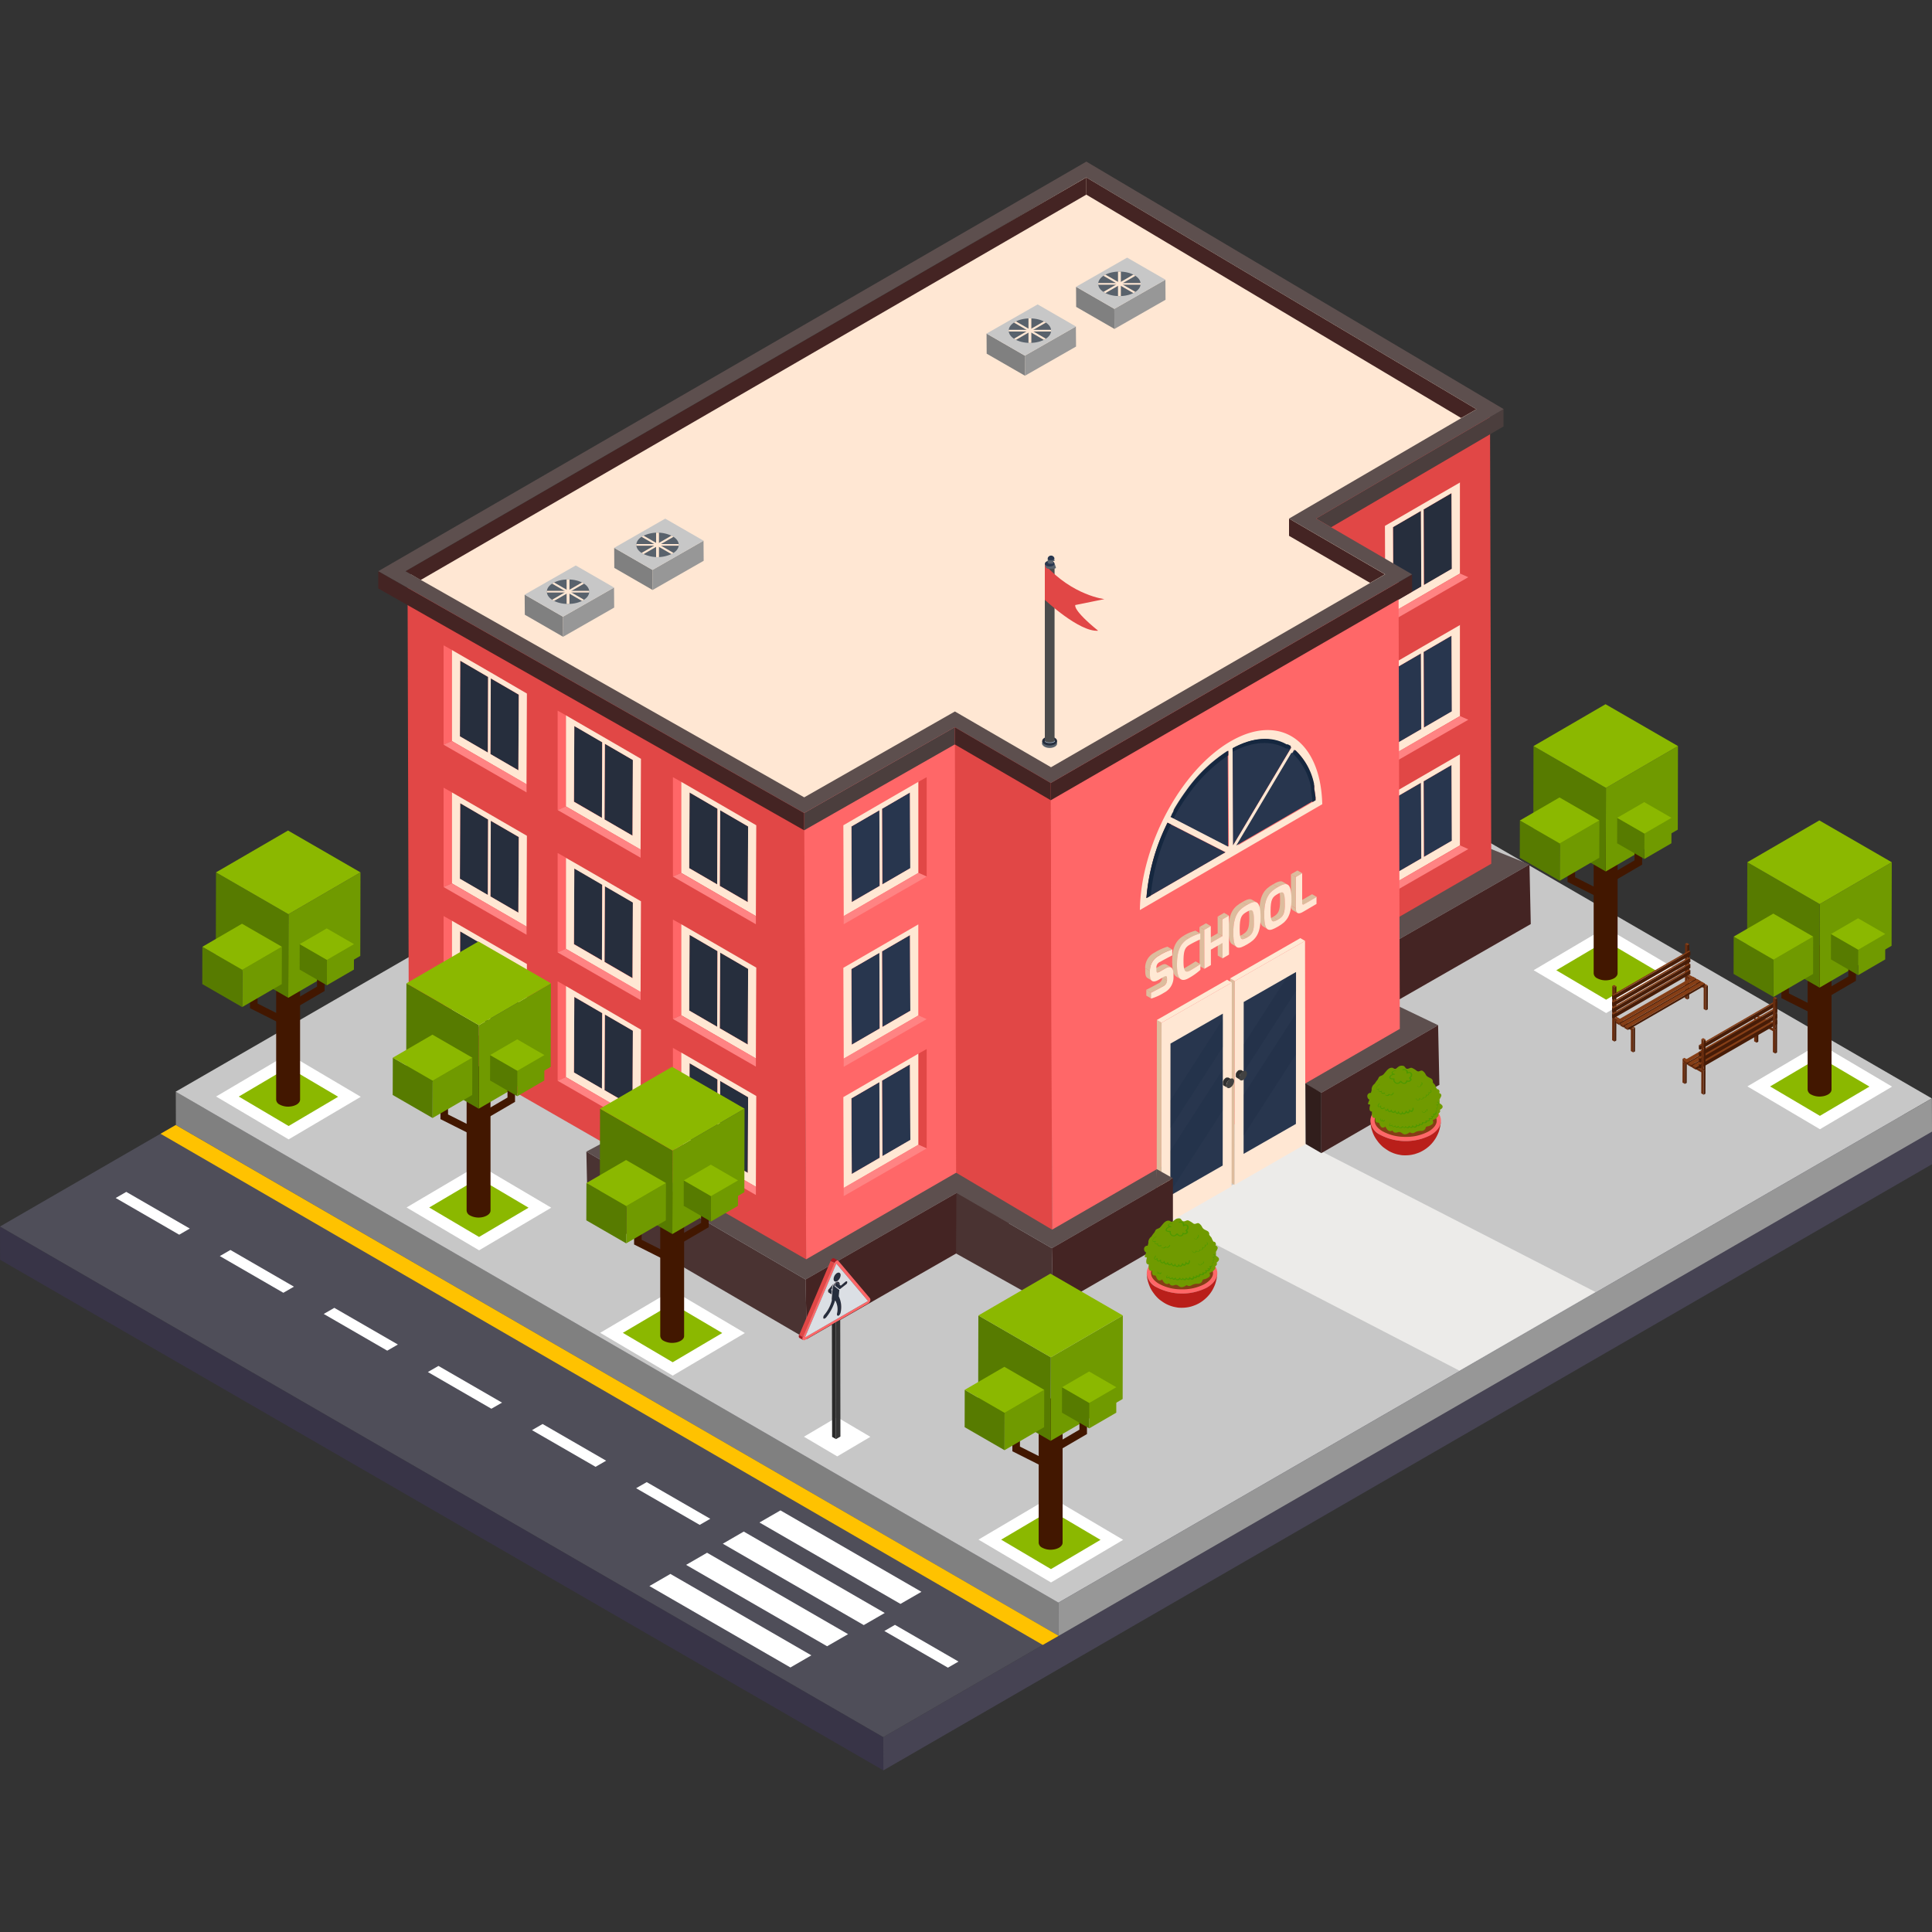 <svg xmlns="http://www.w3.org/2000/svg" xmlns:xlink="http://www.w3.org/1999/xlink" viewBox="0 0 500 500"><rect x="0" y="0" width="500" height="500" fill="#333333" stroke="none"/><defs><style>.cls-1{fill:none;}.cls-2{isolation:isolate;}.cls-3{clip-path:url(#clip-path);}.cls-4{fill:#383447;}.cls-5{fill:#464353;}.cls-6{fill:#4f4e59;}.cls-7{fill:gray;}.cls-8{fill:#979797;}.cls-9{fill:#c7c7c7;}.cls-10{fill:#fff;}.cls-11{fill:#ffc200;}.cls-12{fill:#ecebe9;}.cls-13{fill:#4a3332;}.cls-14{fill:#5d4f4e;}.cls-15{fill:#442423;}.cls-16{fill:#e14746;}.cls-17{fill:#ffe7d3;}.cls-18{fill:#ff6768;}.cls-19{fill:#262e3d;}.cls-20{fill:#ff8383;}.cls-21{fill:#28364e;}.cls-22{fill:#ddbc9d;}.cls-23{fill:#ffe9d4;}.cls-24{fill:#303030;}.cls-25{fill:#424242;}.cls-26,.cls-28{fill:#15273f;}.cls-26,.cls-27{opacity:0.2;mix-blend-mode:screen;}.cls-29{fill:#4b3e3d;}.cls-30{fill:#59626c;}.cls-31{fill:#0088b3;}.cls-32{fill:#4c4c4c;}.cls-33{fill:#a7bcd0;}.cls-34{fill:#853e16;}.cls-35{fill:#471c07;}.cls-36{fill:#692d0f;}.cls-37{fill:#8bb800;}.cls-38{fill:#421700;}.cls-39{fill:#709a00;}.cls-40{fill:#577b00;}.cls-41{fill:#311e1c;}.cls-42{fill:#b91f1a;}.cls-43{fill:#009400;opacity:0.3;mix-blend-mode:multiply;}.cls-44{fill:#2a2a2a;}.cls-45{fill:#353535;}.cls-46{fill:#a81921;}.cls-47{fill:#8f9195;}.cls-48{fill:#dbdfe4;}</style><clipPath id="clip-path"><rect class="cls-1" width="500" height="500"/></clipPath></defs><g class="cls-2"><g id="圖層_1" data-name="圖層 1"><g class="cls-3"><g class="cls-2"><polygon class="cls-4" points="0 317.42 0.02 326.02 228.62 458.17 228.59 449.56 0 317.42"/><polygon class="cls-5" points="228.59 449.56 228.62 458.17 500 301.3 499.98 292.7 228.59 449.56"/><polygon class="cls-6" points="0 317.42 228.59 449.56 499.98 292.7 271.38 160.56 0 317.42"/></g><g class="cls-2"><polygon class="cls-7" points="45.49 282.52 45.52 291.13 273.98 423.35 273.96 414.75 45.49 282.52"/><polygon class="cls-8" points="273.96 414.75 273.98 423.35 500 292.86 499.97 284.26 273.96 414.75"/><polygon class="cls-9" points="45.46 282.53 273.92 414.75 499.94 284.26 271.48 152.04 45.46 282.53"/></g><polygon class="cls-10" points="228.87 422.1 245.32 431.59 248.06 430.01 231.61 420.51 228.87 422.1"/><polygon class="cls-10" points="197.5 403.76 213.95 413.26 216.69 411.67 200.24 402.18 197.5 403.76"/><polygon class="cls-10" points="164.63 385.15 181.08 394.64 183.82 393.06 167.37 383.57 164.63 385.15"/><polygon class="cls-10" points="137.68 370.12 154.13 379.61 156.87 378.03 140.42 368.53 137.68 370.12"/><polygon class="cls-10" points="110.73 355.08 127.17 364.58 129.92 363 113.47 353.5 110.73 355.08"/><polygon class="cls-10" points="83.78 340.05 100.22 349.55 102.97 347.96 86.52 338.47 83.78 340.05"/><polygon class="cls-10" points="56.89 325.07 73.33 334.57 76.07 332.99 59.63 323.49 56.89 325.07"/><polygon class="cls-10" points="29.94 310.04 46.38 319.54 49.12 317.95 32.68 308.46 29.94 310.04"/><polygon class="cls-11" points="269.87 425.71 273.98 423.35 45.49 291.15 41.56 293.42 269.87 425.71"/><polygon class="cls-12" points="412.89 334.36 377.67 354.71 302.7 315.89 337.9 295.87 412.89 334.36"/><g class="cls-2"><polygon class="cls-13" points="208.8 346.56 152.08 313.47 151.75 298.03 208.47 331.13 208.8 346.56"/><polygon class="cls-14" points="208.47 331.13 151.75 298.03 336.29 199.79 395.83 223.72 208.47 331.13"/><polygon class="cls-15" points="395.83 223.72 396.16 239.15 208.8 346.56 208.47 331.13 395.83 223.72"/></g><g class="cls-2"><polygon class="cls-13" points="272.55 338.47 247.42 324.4 247.52 308.75 272.22 323.04 272.55 338.47"/><polygon class="cls-14" points="372.18 265.32 345.06 252.31 323.87 264.59 337.54 280.55 341.97 282.81 372.18 265.32"/><polygon class="cls-14" points="284.1 285.98 245.98 307.86 272.22 323.04 306.14 303.45 306.14 298.68 284.1 285.98"/><polygon class="cls-15" points="372.18 265.32 341.97 282.81 341.96 298.43 372.51 280.75 372.18 265.32"/></g><g class="cls-2"><polygon class="cls-16" points="208.63 325.91 105.8 266.82 105.47 149.2 208.29 208.28 208.63 325.91"/><polygon class="cls-17" points="208.12 208.38 105.29 149.29 281.86 45.34 385.61 105.9 208.12 208.38"/><polygon class="cls-18" points="208.12 208.38 208.63 325.91 307.31 268.93 307.31 151.11 208.12 208.38"/><polygon class="cls-16" points="385.61 105.9 307.31 151.11 307.31 268.93 385.94 223.53 385.61 105.9"/></g><path class="cls-19" d="M367.75,132.22l-7.23,4.19c0,.05,0,.09,0,.13l.1,19.46,7.24-4.2Z"/><path class="cls-19" d="M375.68,127.75s0-.08,0-.12l-7.22,4.18.08,19.6,7.24-4.2Z"/><path class="cls-17" d="M358.42,136.1l.1,23.52,19.35-11.22V124.85C375.65,126.11,360.67,134.8,358.42,136.1Zm10-4.26h0l7.22-4.22s0,.09,0,.13l.08,19.46-7.23,4.2Zm-7.92,4.58,7.23-4.2.1,19.58-7.24,4.2-.09-19.46Z"/><polygon class="cls-16" points="379.99 144.59 379.99 123.66 377.87 124.85 377.87 148.43 379.99 149.38 379.99 144.59"/><polygon class="cls-20" points="377.87 148.43 377.87 148.43 358.52 159.58 358.52 161.72 379.99 149.38 377.87 148.43"/><path class="cls-21" d="M367.75,169.11l-7.23,4.2s0,.08,0,.12l.1,19.46,7.24-4.2Z"/><path class="cls-21" d="M375.68,164.64s0-.08,0-.12l-7.22,4.19.08,19.59,7.24-4.2Z"/><path class="cls-17" d="M358.42,173l.1,23.51,19.35-11.21V161.74C375.65,163,360.67,171.69,358.42,173Zm10-4.27h0l7.22-4.21s0,.08,0,.12l.08,19.46-7.23,4.2Zm-7.92,4.58,7.23-4.2.1,19.58-7.24,4.2-.09-19.45Z"/><polygon class="cls-16" points="379.99 181.49 379.99 160.55 377.87 161.75 377.87 185.32 379.99 186.27 379.99 181.49"/><polygon class="cls-20" points="377.87 185.32 377.87 185.32 358.52 196.47 358.52 198.61 379.99 186.27 377.87 185.32"/><path class="cls-21" d="M367.75,202.58l-7.23,4.19s0,.09,0,.13l.1,19.46,7.24-4.2Z"/><path class="cls-21" d="M375.68,198.11s0-.08,0-.13l-7.22,4.19.08,19.59,7.24-4.19Z"/><path class="cls-17" d="M358.42,206.46l.1,23.52,19.35-11.22V195.2C375.65,196.47,360.67,205.16,358.42,206.46Zm10-4.26h0l7.22-4.21s0,.09,0,.13l.08,19.46-7.23,4.2Zm-7.92,4.58,7.23-4.2.1,19.58-7.24,4.19-.09-19.45Z"/><polygon class="cls-16" points="379.99 214.95 379.99 194.02 377.87 195.21 377.87 218.79 379.99 219.74 379.99 214.95"/><polygon class="cls-20" points="377.87 218.79 377.87 218.79 358.52 229.94 358.52 232.08 379.99 219.74 377.87 218.79"/><g class="cls-2"><polygon class="cls-16" points="272.28 318.23 247.44 303.49 247.11 185.86 271.94 200.6 272.28 318.23"/><polygon class="cls-17" points="271.94 200.6 236.92 180.24 326.54 128.07 361.94 148.64 271.94 200.6"/><polygon class="cls-18" points="361.94 148.64 362.27 266.27 272.28 318.23 271.94 200.6 361.94 148.64"/></g><g class="cls-2"><polygon class="cls-22" points="319.51 306.67 318.3 305.96 318.35 253.2 319.56 253.91 319.51 306.67"/><polygon class="cls-23" points="319.56 253.91 318.35 253.2 336.52 242.79 337.74 243.5 319.56 253.91"/><polygon class="cls-17" points="337.74 243.5 337.83 296.13 319.51 306.67 319.56 253.91 337.74 243.5"/><polygon class="cls-21" points="335.41 251.56 335.38 290.87 321.84 298.62 321.87 259.31 335.41 251.56"/></g><g class="cls-2"><path class="cls-24" d="M319.83,278.66v0a.86.86,0,0,1,0-.17h0v-.27a.43.43,0,0,1,0-.11v0h0c0-.06,0-.12,0-.18l0,0a1.46,1.46,0,0,1,.07-.19h0c0-.05,0-.09.07-.13l0,0,.06-.11,0,0a.38.38,0,0,1,.09-.13v0l.09-.1v0h0l.15-.15h0l.16-.13h0l.08,0,.12-.06,0,0,.09,0h0l.1,0h.24l.09,0h0l.94.55-.09,0h0l-.07,0h-.15l-.1,0h0s-.06,0-.08,0h0l-.12.06-.08.05-.16.13,0,0-.14.14,0,0a.39.39,0,0,0-.08.1l0,0-.09.13,0,0L321,278l0,0-.06.13v0a1.34,1.34,0,0,0-.07.18v0a1.21,1.21,0,0,0-.05.18v0s0,.08,0,.11v0a.76.76,0,0,0,0,.15V279l0,.16v0a.59.59,0,0,0,.06.14v0a.36.36,0,0,0,.07.1h0a.35.35,0,0,0,.1.08h0l-.94-.55a.39.39,0,0,1-.1-.08h0a1,1,0,0,1-.08-.11v0S319.85,278.71,319.83,278.66Z"/><path class="cls-25" d="M321.72,277.25a2.14,2.14,0,0,0-1,1.69c0,.62.44.87,1,.56a2.16,2.16,0,0,0,1-1.69C322.7,277.19,322.26,276.94,321.72,277.25Z"/></g><polygon class="cls-26" points="335.41 251.56 333.05 252.91 321.86 270.26 321.86 277.47 335.41 256.46 335.41 251.56"/><polygon class="cls-26" points="335.4 262.28 321.85 283.29 321.84 293.9 335.39 272.89 335.4 262.28"/><g class="cls-2"><polygon class="cls-22" points="300.56 317.44 299.35 316.73 299.4 263.97 300.61 264.68 300.56 317.44"/><polygon class="cls-23" points="300.61 264.68 299.4 263.97 317.57 253.56 318.79 254.28 300.61 264.68"/><polygon class="cls-17" points="318.79 254.28 318.74 307.04 300.56 317.44 300.61 264.68 318.79 254.28"/><polygon class="cls-21" points="316.47 262.33 316.43 301.64 302.89 309.39 302.92 270.08 316.47 262.33"/></g><g class="cls-2"><path class="cls-24" d="M316.5,280.64v0a.78.78,0,0,1,0-.16h0v-.22a.09.09,0,0,0,0-.05.36.36,0,0,1,0-.1v0h0a1.16,1.16,0,0,1,0-.18l0,0a1.34,1.34,0,0,1,.07-.18h0v0l.07-.12s0,0,0-.05l.06-.1,0,0,.09-.13,0,0,.09-.1v0h0l.15-.15,0,0,.16-.12h0l.08-.05.12-.06h0l.09,0h0l.1,0h.24l.09,0h0l.94.55-.09,0h-.37l-.08,0,0,0-.12.05-.08.06-.17.12,0,0-.15.15,0,0-.08.1,0,0-.09.14,0,0-.06.11,0,0-.06.12v0a1.07,1.07,0,0,0-.07.19v0a1.21,1.21,0,0,0-.05.18v0s0,.07,0,.11v0a.71.71,0,0,0,0,.14V281l0,.16v0c0,.05,0,.09.05.13v0a1,1,0,0,0,.08.11h0a.39.39,0,0,0,.1.08h0l-.94-.55a.39.39,0,0,1-.1-.08h0a.44.44,0,0,1-.08-.11v0S316.52,280.69,316.5,280.64Z"/><path class="cls-25" d="M318.39,279.22a2.18,2.18,0,0,0-1,1.69c0,.62.44.88,1,.57a2.18,2.18,0,0,0,1-1.69C319.37,279.17,318.93,278.91,318.39,279.22Z"/></g><g class="cls-27"><polygon class="cls-28" points="316.46 263.75 302.91 284.76 302.9 291.98 316.46 270.97 316.46 263.75"/><polygon class="cls-28" points="316.45 276.78 302.9 297.79 302.89 308.4 316.44 287.39 316.45 276.78"/></g><polygon class="cls-29" points="208.11 210.41 208.11 214.88 247.1 192.66 247.1 188.19 208.11 210.41"/><polygon class="cls-15" points="247.1 188.19 247.1 192.66 271.94 207.1 271.94 202.63 247.1 188.19"/><polygon class="cls-15" points="271.94 202.63 271.94 207.1 365.45 153.11 365.45 148.64 271.94 202.63"/><polygon class="cls-29" points="340.6 134.2 344.48 136.46 389.11 110.36 389.11 105.9 340.6 134.2"/><polygon class="cls-15" points="333.6 134.21 333.6 138.67 354.58 150.85 358.42 148.63 333.6 134.21"/><g class="cls-2"><polygon class="cls-7" points="135.78 153.89 135.82 159.09 145.73 164.8 145.69 159.6 135.78 153.89"/><polygon class="cls-8" points="145.69 159.6 145.73 164.8 158.95 157.24 158.91 152.05 145.69 159.6"/><polygon class="cls-9" points="135.78 153.89 145.69 159.6 158.91 152.05 149 146.34 135.78 153.89"/></g><ellipse class="cls-30" cx="147.01" cy="153.13" rx="5.49" ry="3.17"/><polygon class="cls-17" points="142.87 155.22 143.39 155.52 151.15 151.04 150.63 150.74 142.87 155.22"/><polygon class="cls-17" points="142.87 151.04 150.63 155.52 151.15 155.22 143.39 150.74 142.87 151.04"/><rect class="cls-17" x="141.52" y="152.91" width="10.98" height="0.43"/><rect class="cls-17" x="146.64" y="149.96" width="0.74" height="6.34"/><g class="cls-2"><polygon class="cls-7" points="158.95 141.78 158.98 146.97 168.89 152.69 168.86 147.49 158.95 141.78"/><polygon class="cls-8" points="168.86 147.49 168.89 152.69 182.11 145.13 182.07 139.93 168.86 147.49"/><polygon class="cls-9" points="158.95 141.78 168.86 147.49 182.07 139.93 172.16 134.22 158.95 141.78"/></g><path class="cls-30" d="M166.29,138.77c-2.14,1.24-2.14,3.25,0,4.48a8.56,8.56,0,0,0,7.76,0c2.15-1.23,2.15-3.24,0-4.48A8.62,8.62,0,0,0,166.29,138.77Z"/><polygon class="cls-17" points="166.03 143.1 166.55 143.41 174.31 138.92 173.79 138.62 166.03 143.1"/><polygon class="cls-17" points="166.03 138.92 173.79 143.41 174.31 143.1 166.55 138.62 166.03 138.92"/><rect class="cls-17" x="164.68" y="140.8" width="10.98" height="0.43"/><rect class="cls-17" x="169.8" y="137.85" width="0.74" height="6.34"/><g class="cls-2"><polygon class="cls-7" points="255.32 86.33 255.35 91.53 265.26 97.24 265.23 92.04 255.32 86.33"/><polygon class="cls-8" points="265.23 92.04 265.26 97.24 278.48 89.69 278.44 84.49 265.23 92.04"/><polygon class="cls-9" points="255.32 86.33 265.23 92.04 278.44 84.49 268.54 78.78 255.32 86.33"/></g><ellipse class="cls-30" cx="266.54" cy="85.57" rx="5.49" ry="3.17"/><polygon class="cls-17" points="262.4 87.66 262.92 87.96 270.68 83.48 270.16 83.18 262.4 87.66"/><polygon class="cls-17" points="262.4 83.48 270.16 87.96 270.68 87.66 262.92 83.18 262.4 83.48"/><rect class="cls-17" x="261.05" y="85.36" width="10.98" height="0.43"/><rect class="cls-17" x="266.17" y="82.4" width="0.74" height="6.34"/><g class="cls-2"><polygon class="cls-7" points="278.48 74.22 278.51 79.42 288.42 85.13 288.39 79.93 278.48 74.22"/><polygon class="cls-8" points="288.39 79.93 288.42 85.13 301.64 77.58 301.61 72.38 288.39 79.93"/><polygon class="cls-9" points="278.48 74.22 288.39 79.93 301.61 72.38 291.7 66.67 278.48 74.22"/></g><ellipse class="cls-30" cx="289.7" cy="73.46" rx="5.49" ry="3.17"/><polygon class="cls-17" points="285.56 75.55 286.08 75.85 293.85 71.37 293.32 71.07 285.56 75.55"/><polygon class="cls-17" points="285.56 71.37 293.32 75.85 293.85 75.55 286.08 71.07 285.56 71.37"/><rect class="cls-17" x="284.22" y="73.25" width="10.98" height="0.43"/><rect class="cls-17" x="289.34" y="70.29" width="0.74" height="6.34"/><path class="cls-31" d="M312.27,198.71a33.3,33.3,0,0,1,3.26-2.79A33.3,33.3,0,0,0,312.27,198.71Z"/><g class="cls-2"><path class="cls-31" d="M312.16,198.81l.11-.1Z"/><path class="cls-31" d="M311.15,199.83c.33-.35.67-.69,1-1C311.82,199.14,311.48,199.48,311.15,199.83Z"/><path class="cls-31" d="M309.48,201.67l.13-.15Z"/><path class="cls-31" d="M308.58,202.75l.9-1.08Z"/><path class="cls-31" d="M307.1,204.68c.3-.41.6-.8.9-1.2C307.7,203.88,307.4,204.27,307.1,204.68Z"/></g><path class="cls-31" d="M319,193.66c.32-.18.64-.35,1-.51C319.65,193.31,319.33,193.48,319,193.66Z"/><g class="cls-2"><path class="cls-31" d="M320.94,192.71c4-1.74,7.77-1.94,11-.59C328.71,190.77,324.93,191,320.94,192.71Z"/><path class="cls-17" d="M342.2,208.13,295,235.52c.24-16.81,10.63-36.21,23.47-43.66S341.8,191.7,342.2,208.13Zm-23.08,10.44v.18l15.07-25.32-.15-.11-.17-.12-.05,0-.35-.23-.05,0-.05,0-.05,0-.05,0,0,0-.05,0-.05,0-.05,0-.05,0c-3.9-2.2-8.82-1.86-14,1l.11,24.91Zm-1.09.55-.12-24.83a39.12,39.12,0,0,0-10.81,10.39,52.56,52.56,0,0,0-3,4.59.35.35,0,0,1-.05.08l-.05.09-.05.09,0,.09-.05.08-.05.09-.05.09-.05.09a.36.36,0,0,0,0,.09l-.05.08s0,.05-.39.71a.41.41,0,0,1-.05.09l0,.09-.21.38,14.56,7.43.55.28Zm-.86,1.42-15-7.66-.39.82a54,54,0,0,0-5.09,18.64.25.25,0,0,1,0,.08l19.56-11.35.93-.53Zm22.73-13.18.58-.34a1.41,1.41,0,0,1,0-.3v-.07a.28.28,0,0,0,0-.08v-.07c0-.14,0-.29-.05-.44s0,0,0-.07c-.07-.63-.17-1.24-.28-1.84v-.07s0-.05,0-.07l0-.07v-.07c0-.07,0-.13,0-.21s0,0-.09-.43a3.67,3.67,0,0,1-.1-.4s0,0,0-.06a16.54,16.54,0,0,0-4.86-8.74l-.48.8-14.23,23.94,19.67-11.41Z"/><path class="cls-31" d="M320,193.15c.32-.16.64-.3,1-.44C320.62,192.85,320.3,193,320,193.15Z"/><path class="cls-21" d="M296.68,232.42s0-.06.06-.68a53.3,53.3,0,0,1,5-18h0l.39-.82,15,7.66-.93.53h0Z"/><path class="cls-28" d="M297.81,231.76a53.44,53.44,0,0,1,5.05-18l.18-.38-.87-.45-.39.82a53.3,53.3,0,0,0-5,18c-.05.62-.05.65-.06.68l1.13-.66Z"/><path class="cls-21" d="M302.92,211.41l.21-.38.05-.1.05-.1,0-.09.19-.35a.81.81,0,0,0,.1-.17.9.9,0,0,1,.05-.09l.05-.09a.44.44,0,0,1,.05-.09l0-.08,0-.09a.56.56,0,0,0,.05-.08l.05-.09,0-.09a.56.56,0,0,0,.05-.08.41.41,0,0,0,.05-.09.26.26,0,0,0,.05-.09,53.92,53.92,0,0,1,3-4.58c.57-.75,1.16-1.48,1.75-2.18-.59.7-1.18,1.43-1.75,2.18a39,39,0,0,1,10.81-10.39l.12,24.83-.55-.28h0Z"/><path class="cls-28" d="M303.76,211.74l.05-.1.05-.09.2-.35a1.23,1.23,0,0,1,.09-.18.36.36,0,0,0,.05-.09.56.56,0,0,0,.05-.08.9.9,0,0,1,.05-.09l.05-.09,0-.08a.41.41,0,0,1,.05-.09.9.9,0,0,1,.05-.09l.05-.08a213055901609.87,213055901609.87,0,0,0,.1-.18l.05-.08c.94-1.61,1.94-3.15,3-4.59a39.68,39.68,0,0,1,10.24-10v-1.17a39,39,0,0,0-10.81,10.39,53.92,53.92,0,0,0-3,4.58.26.26,0,0,1-.05.09.41.41,0,0,1-.05.09.56.56,0,0,1-.05.08l0,.09-.05.09a.56.56,0,0,1-.05.08l0,.09,0,.08a.44.44,0,0,0-.05.09l-.05.09a.9.9,0,0,0-.05.09.81.81,0,0,1-.1.17c-.16.31-.18.33-.19.35a.58.58,0,0,1,0,.09l-.05.1-.05.1-.21.38.8.41A.3.3,0,0,1,303.76,211.74Z"/><path class="cls-21" d="M319,193.66v.44h0l.11,24.47,4.88-8.21-4.88,8.21v.18l15.07-25.32-.15-.11-.17-.12-.05,0-.05,0-.34-.23-.05,0-.05,0-.05,0,0,0-.05,0-.05,0-.05,0-.05,0C329.12,190.47,324.2,190.81,319,193.66Z"/><path class="cls-28" d="M319,194.1v.47c5.12-2.74,10-3,13.81-.87l.05,0,.06,0,.05,0,0,0,.05,0,.05,0,.05,0,.05,0,.34.22.05,0,.05,0,0,0,.49-.82-.15-.11-.17-.12-.05,0-.05,0-.34-.23-.05,0-.05,0-.05,0,0,0-.05,0-.05,0-.05,0-.05,0c-3.91-2.2-8.83-1.86-14,1v.44Z"/><path class="cls-21" d="M334.47,194.83l.47-.8a16.54,16.54,0,0,1,4.86,8.74.25.25,0,0,0,0,.07.18.18,0,0,0,0,.06V203l0,.06v0c0,.06,0,.11.06.28l0,.07a.21.21,0,0,0,0,.06v.06l0,.06v.07c0,.07,0,.13,0,.2s0,0,0,.08l0,.06s0,0,0,.07,0,0,0,.07c.11.6.21,1.21.28,1.84,0,0,0,0,0,.08s0,.29.05.44V207a.15.15,0,0,0,0,.07l-.58.34h0l-19.67,11.41,14.24-23.94Z"/><path class="cls-28" d="M340.47,207v-.44c0-.15,0-.3-.05-.44s0,0,0-.08c-.07-.63-.17-1.24-.28-1.84,0,0,0-.05,0-.07s0-.05,0-.07l0-.06s0,0,0-.08,0-.13,0-.2v-.07l0-.06v-.06a.21.21,0,0,1,0-.06l0-.07c0-.17-.05-.22-.06-.28v0l0-.06v-.06a.18.18,0,0,1,0-.06.25.25,0,0,1,0-.07,16.54,16.54,0,0,0-4.86-8.74l-.47.8-.09.14a16.64,16.64,0,0,1,4.6,8.5l0,.06s0,0,0,.06l0,.06v.12s0,.11.06.28c0,0,0,0,0,.06a.18.18,0,0,0,0,.06l0,.07a.18.18,0,0,0,0,.06v.07a1.18,1.18,0,0,1,0,.2.64.64,0,0,1,0,.07v.21c.12.59.21,1.21.28,1.84a.17.17,0,0,1,0,.07c0,.15,0,.29.05.44a.22.22,0,0,0,0,.08v.22h0l.26-.15.58-.34A.15.15,0,0,1,340.47,207Z"/></g><polygon class="cls-15" points="97.89 147.82 97.89 152.29 208.11 214.88 208.11 210.41 97.89 147.82"/><polygon class="cls-15" points="281.14 45.91 281.14 50.37 378.14 108.18 382.11 105.91 281.14 45.91"/><polygon class="cls-15" points="281.14 45.91 281.14 50.37 108.84 150.12 104.93 147.83 281.14 45.91"/><path class="cls-14" d="M208.11,210.41,97.9,147.82l183.25-106,108,64.06L340.6,134.2l24.85,14.44-93.51,54L247.1,188.2ZM104.93,147.83l103.2,58.52,39-22.22L272,198.56l86.47-49.93L333.6,134.21l48.51-28.3-101-60Z"/><g class="cls-2"><path class="cls-22" d="M339.56,231.42l-3,1.74,0,0c-.2.12-.42.24-.56.16l1.24.72c.14.08.36,0,.57-.16l0,0,3-1.74Z"/><path class="cls-22" d="M335.8,236.28l-1.24-.72c-.27-.15-.43-.51-.43-1.19l1.24.73C335.37,235.77,335.53,236.13,335.8,236.28Z"/><polygon class="cls-22" points="335.37 235.09 334.13 234.37 334.1 226.25 335.35 226.97 335.37 235.09"/><polygon class="cls-22" points="335.35 226.97 334.1 226.25 335.78 225.28 337.02 226 335.35 226.97"/><path class="cls-17" d="M337,226l0,7.6c0,.7.37.5.71.3l0,0,3-1.74v1.78L337.2,236c-.95.56-1.83.65-1.83-.9l0-8.13Z"/></g><g class="cls-2"><path class="cls-22" d="M329.35,238.39l-1.24-.72c.28.16.72,0,1.37-.37l1.24.72C330.07,238.4,329.63,238.55,329.35,238.39Z"/><path class="cls-22" d="M330.78,230.27,332,231c.36.21.52,1,.52,2.72,0,2.72-.42,3.5-1.83,4.31l-1.24-.72c1.41-.81,1.84-1.6,1.83-4.32C331.3,231.25,331.15,230.48,330.78,230.27Z"/><path class="cls-22" d="M332,228.22l1.24.72c-.62-.36-1.51,0-2.56.64l-1.24-.72C330.5,228.26,331.39,227.86,332,228.22Z"/><path class="cls-22" d="M328.12,240.48l-1.25-.72c-.59-.35-.93-1.41-.94-3.67,0-4.73,1.51-6.06,3.52-7.23l1.24.72c-2,1.17-3.53,2.5-3.51,7.23C327.18,239.07,327.52,240.13,328.12,240.48Z"/><path class="cls-17" d="M330.69,229.58c-2,1.17-3.53,2.5-3.51,7.23s1.38,4.24,3.54,3,3.52-2.61,3.51-7.06C334.22,228,332.77,228.38,330.69,229.58Zm0,8.44c-1.5.87-1.86.57-1.87-2.18,0-3.21.55-3.73,1.85-4.48s1.84-.8,1.85,2.35C332.56,236.43,332.13,237.21,330.72,238Z"/></g><g class="cls-2"><path class="cls-22" d="M321.36,243l-1.25-.72c.29.17.72,0,1.37-.37l1.25.73C322.08,243,321.64,243.17,321.36,243Z"/><path class="cls-22" d="M322.79,234.88l1.24.72c.37.22.52,1,.53,2.72,0,2.72-.42,3.5-1.83,4.32l-1.25-.73c1.41-.81,1.84-1.59,1.84-4.31C323.31,235.86,323.16,235.09,322.79,234.88Z"/><path class="cls-22" d="M324,232.84l1.24.72c-.62-.36-1.51,0-2.56.64l-1.24-.72C322.51,232.87,323.39,232.47,324,232.84Z"/><path class="cls-22" d="M320.12,245.09l-1.24-.72c-.6-.34-.93-1.41-.94-3.67,0-4.73,1.5-6.06,3.52-7.22l1.24.72c-2,1.16-3.53,2.49-3.52,7.22C319.19,243.68,319.53,244.75,320.12,245.09Z"/><path class="cls-17" d="M322.7,234.2c-2,1.16-3.53,2.49-3.52,7.22s1.39,4.24,3.55,3,3.52-2.62,3.51-7.07C326.23,232.62,324.78,233,322.7,234.2Zm0,8.44c-1.51.86-1.86.57-1.87-2.19,0-3.21.55-3.72,1.85-4.47s1.84-.81,1.85,2.34C324.57,241,324.14,241.82,322.73,242.64Z"/></g><g class="cls-2"><polygon class="cls-22" points="316.39 248.02 315.15 247.3 315.14 243.31 316.38 244.03 316.39 248.02"/><polygon class="cls-22" points="313.36 243.99 312.12 243.27 315.13 241.53 316.38 242.25 313.36 243.99"/><polygon class="cls-22" points="316.38 242.25 315.13 241.53 315.12 237.21 316.36 237.93 316.38 242.25"/><polygon class="cls-22" points="316.36 237.93 315.12 237.21 316.8 236.24 318.04 236.96 316.36 237.93"/><polygon class="cls-22" points="311.67 240.64 310.43 239.91 312.11 238.94 313.35 239.67 311.67 240.64"/><polygon class="cls-22" points="311.7 250.73 310.46 250.01 310.43 239.91 311.67 240.64 311.7 250.73"/><polygon class="cls-17" points="318.04 236.96 318.07 247.05 316.39 248.02 316.38 244.03 313.37 245.77 313.38 249.76 311.7 250.73 311.67 240.64 313.35 239.67 313.36 243.99 316.38 242.25 316.36 237.93 318.04 236.96"/></g><g class="cls-2"><path class="cls-22" d="M306.87,251.37l-1.24-.72c.26.15.62.09,1.13-.21,1.26-.73,2.59-1.6,2.66-1.64l1.24.72c-.07,0-1.39.92-2.65,1.64C307.49,251.46,307.13,251.52,306.87,251.37Z"/><path class="cls-22" d="M307.58,242.89l-1.24-.73a10.74,10.74,0,0,1,3.06-1.3l1.24.72A10.81,10.81,0,0,0,307.58,242.89Z"/><path class="cls-22" d="M305.65,253.47l-1.24-.73c-.75-.43-1-1.75-1.05-3.72,0-3.23.59-5.48,3-6.86l1.24.73c-2.39,1.38-3,3.62-3,6.85C304.61,251.71,304.91,253,305.65,253.47Z"/><path class="cls-23" d="M307.58,242.89a10.81,10.81,0,0,1,3.06-1.31v1.51s-1.48.67-2.66,1.35-1.7,1.3-1.69,4.36c0,2.26.33,3.16,1.72,2.36s2.58-1.6,2.65-1.64V251a15.87,15.87,0,0,1-2.77,2l-.29.16c-2.22,1.26-3-.23-3-3.43S305.19,244.27,307.58,242.89Z"/></g><g class="cls-2"><path class="cls-22" d="M302,253.22c0-.31-.05-.53-.19-.61l-1.24-.73c.14.09.18.31.18.62v.55l1.25.72Z"/><polygon class="cls-22" points="297.9 258.39 296.66 257.67 296.66 256.15 297.9 256.87 297.9 258.39"/><path class="cls-22" d="M297.9,256.87l-1.24-.72c.48-.22,1.94-1,3.06-1.61a1.74,1.74,0,0,0,1.07-1.49l1.25.72a1.77,1.77,0,0,1-1.08,1.49C299.84,255.9,298.38,256.65,297.9,256.87Z"/><path class="cls-22" d="M301.86,249.62c-.32-.18-.79-.16-1.47.24l-1.39.8c-.37.21-.61.3-.76.22l1.24.72c.15.08.39,0,.76-.22l1.39-.8c.68-.4,1.15-.42,1.47-.24Z"/><path class="cls-22" d="M297.62,252.15v-.87l-1.24-.72v.87c0,.53.06,1.38.58,1.68l1.25.72C297.67,253.53,297.62,252.69,297.62,252.15Z"/><path class="cls-23" d="M300.25,247.14a14.09,14.09,0,0,1,3.13-1.4v1.52c-.77.36-2.5,1.3-2.93,1.55l-.18.1a1.56,1.56,0,0,0-1,1.55V251c0,.81.27.82.95.43l1.39-.8c1.72-1,2.08.36,2.09,1.48v.67a4.44,4.44,0,0,1-2.43,4.12,13.36,13.36,0,0,1-3.39,1.54v-1.52c.48-.22,1.94-1,3.06-1.61a1.77,1.77,0,0,0,1.08-1.49v-.55c0-.57-.16-.85-.8-.48l-1.35.78c-2.12,1.22-2.27-.49-2.27-1.37v-.87a4.37,4.37,0,0,1,2.37-4Z"/><path class="cls-22" d="M302.14,245a14.09,14.09,0,0,0-3.13,1.4l-.27.16a4.35,4.35,0,0,0-2.37,4l1.24.72a4.37,4.37,0,0,1,2.37-4l.27-.16a14.09,14.09,0,0,1,3.13-1.4Z"/></g><path class="cls-30" d="M273.58,192.42c0,.63-.86,1.15-1.93,1.15s-1.94-.52-1.94-1.15.87-1.16,1.94-1.16S273.58,191.78,273.58,192.42Z"/><polygon class="cls-30" points="273.29 192.46 269.72 192.69 269.72 191.83 273.58 191.83 273.29 192.46"/><path class="cls-19" d="M273.58,191.78c0,.64-.86,1.15-1.93,1.15s-1.94-.51-1.94-1.15.87-1.16,1.94-1.16S273.58,191.14,273.58,191.78Z"/><path class="cls-32" d="M272.92,146.11V191.7c0,.25-.57.45-1.26.45s-1.26-.2-1.26-.45V146.11a.93.93,0,0,1,.93-.93H272A.93.93,0,0,1,272.92,146.11Z"/><path class="cls-33" d="M273,191.83c0,.26-.58.47-1.3.47s-1.3-.21-1.3-.47.58-.46,1.3-.46S273,191.58,273,191.83Z"/><path class="cls-32" d="M272.92,191.7c0,.25-.57.45-1.26.45s-1.26-.2-1.26-.45.56-.45,1.26-.45S272.92,191.45,272.92,191.7Z"/><path class="cls-16" d="M270.4,146.11v9.12s8.94,8.4,13.8,8c-6.75-5.49-5.91-6.65-5.91-6.65l7.54-1.53S277.65,154.16,270.4,146.11Z"/><g class="cls-2"><path class="cls-30" d="M272.91,146V146a.06.06,0,0,1,0,0v0s0,0,0,0l0,0,0,0,0,0-.05.06,0,0,0,0,0,0,0,0,0,0-.18.08-.05,0-.11,0-.13,0-.15,0h-.51a1.2,1.2,0,0,1-.2,0h0l-.17,0h0l-.19-.09a.62.62,0,0,1-.37-.51l-.32.89a.79.79,0,0,0,.45.64l.23.11h0l0,0,.14,0,.08,0h.08l.15,0h.7l.14,0h.05l.16,0,.08,0,.06,0,.06,0,.22-.1h0l0,0,.06,0,0,0,.05,0h0v0l.07-.07v0h0a.21.21,0,0,0,0-.06l0,0h0l0-.05,0,0h0a.09.09,0,0,0,0-.05,0,0,0,0,0,0,0h0a.11.11,0,0,0,0,0v0h0l-.29-.9S272.92,145.94,272.91,146Z"/><path class="cls-21" d="M272.55,145.4a2,2,0,0,0-1.76,0,.54.54,0,0,0,0,1,2,2,0,0,0,1.76,0A.54.54,0,0,0,272.55,145.4Z"/></g><path class="cls-30" d="M272.56,145.18v.64h0v0h0v0a0,0,0,0,1,0,0h0v0s0,0,0,0h0s0,0,0,0l0,0h0s0,0,0,0h0l0,0,0,0,0,0h0l-.13.06h0l0,0h-.05l-.09,0h-.51l-.09,0h-.08l-.08,0h0l-.13-.06a.45.45,0,0,1-.27-.37V145a.13.13,0,0,1,0-.06.89.89,0,0,1,1.77,0h0v.26Z"/><path class="cls-21" d="M272.55,144.91h0v0h0v0h0l0,0h0l0,0h0l0,0,0,0,0,0,0,0h0l-.13.06h0l0,0h-.05l-.09,0h-.51l-.09,0h-.08l-.08,0h0l-.13-.06a.45.45,0,0,1-.26-.33.89.89,0,0,1,1.77,0Z"/><polygon class="cls-34" points="453.97 262.81 454.44 262.54 459.3 265.32 458.83 265.59 453.97 262.81"/><polygon class="cls-34" points="458.83 266.13 459.3 265.86 459.85 266.18 459.39 266.45 458.83 266.13"/><polygon class="cls-34" points="459.41 266.46 459.86 266.17 459.91 266.23 459.43 266.49 459.41 266.46"/><polygon class="cls-35" points="459.45 266.49 459.92 266.22 459.9 272.38 459.43 272.65 459.45 266.49"/><polygon class="cls-35" points="454.61 264.42 455.07 264.15 455.05 269.58 454.59 269.85 454.61 264.42"/><polygon class="cls-36" points="453.97 269.49 454.59 269.85 454.61 264.42 454.61 264.42 454.61 264.42 453.99 264.06 453.97 269.49"/><polygon class="cls-36" points="459.39 266.45 458.83 266.13 454.61 263.69 453.99 263.33 453.99 264.06 454.61 264.42 458.83 266.86 458.82 272.29 459.43 272.65 459.45 266.49 459.39 266.45"/><polygon class="cls-34" points="435.43 274.03 435.9 273.76 440.76 276.53 440.3 276.8 435.43 274.03"/><polygon class="cls-34" points="440.3 276.8 440.76 276.53 441.31 276.85 440.85 277.12 440.3 276.8"/><polygon class="cls-34" points="440.87 277.13 441.33 276.84 441.37 276.91 440.9 277.17 440.87 277.13"/><polygon class="cls-35" points="440.92 277.16 441.38 276.89 441.36 283.05 440.9 283.32 440.92 277.16"/><polygon class="cls-35" points="436.07 275.09 436.53 274.82 436.52 280.25 436.05 280.52 436.07 275.09"/><polygon class="cls-36" points="435.43 280.17 436.05 280.52 436.07 275.09 436.07 275.1 436.07 275.1 435.45 274.74 435.43 280.17"/><polygon class="cls-36" points="440.85 277.12 440.3 276.8 436.07 274.36 435.45 274.01 435.45 274.74 436.07 275.1 440.3 277.53 440.28 282.96 440.9 283.32 440.92 277.16 440.85 277.12"/><g class="cls-2"><polygon class="cls-36" points="435.75 274.5 435.75 275.02 436.63 275.53 436.63 275.01 435.75 274.5"/><polygon class="cls-35" points="436.63 275.01 436.63 275.53 456.57 264.02 456.56 263.5 436.63 275.01"/><polygon class="cls-34" points="435.75 274.5 436.63 275.01 456.56 263.5 455.69 262.99 435.75 274.5"/></g><g class="cls-2"><polygon class="cls-36" points="436.85 275.14 436.85 275.66 437.73 276.17 437.73 275.65 436.85 275.14"/><polygon class="cls-35" points="437.73 275.65 437.73 276.17 457.66 264.66 457.66 264.14 437.73 275.65"/><polygon class="cls-34" points="436.85 275.14 437.73 275.65 457.66 264.14 456.78 263.63 436.85 275.14"/></g><g class="cls-2"><polygon class="cls-36" points="437.95 275.77 437.95 276.3 438.83 276.81 438.83 276.29 437.95 275.77"/><polygon class="cls-35" points="438.83 276.29 438.83 276.81 458.76 265.3 458.76 264.78 438.83 276.29"/><polygon class="cls-34" points="437.95 275.77 438.83 276.29 458.76 264.78 457.88 264.27 437.95 275.77"/></g><g class="cls-2"><polygon class="cls-35" points="440 273.42 439.67 273.22 439.66 272.2 440 272.4 440 273.42"/><polygon class="cls-34" points="440 272.4 439.66 272.2 459.6 260.69 459.94 260.89 440 272.4"/><polygon class="cls-35" points="459.94 260.89 459.94 261.91 440 273.42 440 272.4 459.94 260.89"/></g><g class="cls-2"><polygon class="cls-35" points="440 271.69 439.67 271.49 439.66 270.48 440 270.68 440 271.69"/><polygon class="cls-34" points="440 270.68 439.66 270.48 459.6 258.97 459.94 259.17 440 270.68"/><polygon class="cls-35" points="459.94 259.17 459.94 260.18 440 271.69 440 270.68 459.94 259.17"/></g><g class="cls-2"><polygon class="cls-35" points="440 274.98 439.67 274.78 439.66 273.76 440 273.96 440 274.98"/><polygon class="cls-34" points="440 273.96 439.66 273.76 459.6 262.25 459.94 262.45 440 273.96"/><polygon class="cls-35" points="459.94 262.45 459.94 263.47 440 274.98 440 273.96 459.94 262.45"/></g><g class="cls-2"><polygon class="cls-35" points="440 276.53 439.67 276.34 439.66 275.32 440 275.52 440 276.53"/><polygon class="cls-34" points="440 275.52 439.66 275.32 459.6 263.81 459.94 264.01 440 275.52"/><polygon class="cls-35" points="459.94 264.01 459.94 265.03 440 276.53 440 275.52 459.94 264.01"/></g><polygon class="cls-35" points="440.94 269.29 440.92 276.82 440.92 277.16 441.38 276.89 441.38 276.55 441.4 269.02 440.94 269.29"/><polygon class="cls-34" points="440.32 268.93 440.78 268.66 441.4 269.02 440.94 269.29 440.32 268.93"/><polygon class="cls-36" points="440.92 277.16 440.92 276.64 440.92 277.16 440.92 277.16 440.92 276.82 440.94 269.29 440.32 268.93 440.3 276.46 440.3 276.8 440.92 277.16"/><polygon class="cls-35" points="459.47 258.62 459.45 266.14 459.45 266.49 459.92 266.22 459.92 265.87 459.94 258.35 459.47 258.62"/><polygon class="cls-34" points="458.86 258.26 459.32 257.99 459.94 258.35 459.47 258.62 458.86 258.26"/><polygon class="cls-36" points="459.45 266.49 459.45 265.96 459.45 266.49 459.45 266.49 459.45 266.14 459.47 258.62 458.86 258.26 458.83 265.79 458.83 266.13 459.45 266.49"/><polygon class="cls-10" points="452.23 281.16 470.9 270.13 489.67 281.22 471 292.24 452.23 281.16"/><polygon class="cls-37" points="470.99 288.78 458.1 281.17 470.91 273.6 483.81 281.21 470.99 288.78"/><path class="cls-38" d="M474,242.8a1.26,1.26,0,0,1-.32.8,2.26,2.26,0,0,1-.64.5,4.13,4.13,0,0,1-1.49.46,4.69,4.69,0,0,1-2.88-.5,1.53,1.53,0,0,1-.86-1.24V282a1.53,1.53,0,0,0,.86,1.24,4.69,4.69,0,0,0,2.88.5,4.18,4.18,0,0,0,1.5-.46,2.21,2.21,0,0,0,.63-.5,1.26,1.26,0,0,0,.32-.8Z"/><g class="cls-2"><polygon class="cls-39" points="489.59 223.15 489.54 244.77 470.9 255.6 470.95 233.98 489.59 223.15"/><polygon class="cls-40" points="470.95 233.98 470.9 255.6 452.15 244.77 452.2 223.15 470.95 233.98"/><polygon class="cls-37" points="489.59 223.15 470.95 233.98 452.2 223.15 470.84 212.32 489.59 223.15"/></g><polygon class="cls-38" points="468.1 261.87 461.01 258.3 461.01 250.04 462.96 250.04 462.96 257.09 468.98 260.12 468.1 261.87"/><polygon class="cls-38" points="470.84 259.36 469.85 257.67 478.35 252.71 478.35 245.61 480.31 245.61 480.31 253.83 470.84 259.36"/><g class="cls-2"><polygon class="cls-39" points="469.25 242.4 469.23 252.05 458.97 258.01 459 248.36 469.25 242.4"/><polygon class="cls-40" points="459 248.36 458.97 258.01 448.65 252.05 448.67 242.4 459 248.36"/><polygon class="cls-37" points="469.25 242.4 459 248.36 448.67 242.4 458.93 236.44 469.25 242.4"/></g><g class="cls-2"><polygon class="cls-39" points="487.9 241.71 487.89 248.3 480.89 252.37 480.91 245.78 487.9 241.71"/><polygon class="cls-40" points="480.91 245.78 480.89 252.37 473.85 248.3 473.86 241.72 480.91 245.78"/><polygon class="cls-37" points="487.9 241.71 480.91 245.78 473.86 241.72 480.86 237.65 487.9 241.71"/></g><polygon class="cls-10" points="396.9 251.09 415.57 240.07 434.34 251.16 415.67 262.18 396.9 251.09"/><polygon class="cls-37" points="415.66 258.72 402.77 251.1 415.58 243.53 428.48 251.15 415.66 258.72"/><path class="cls-38" d="M418.63,212.74a1.23,1.23,0,0,1-.32.79,2.2,2.2,0,0,1-.63.51,4.25,4.25,0,0,1-1.5.46,4.62,4.62,0,0,1-2.88-.51,1.51,1.51,0,0,1-.86-1.23v39.16a1.51,1.51,0,0,0,.86,1.23,4.64,4.64,0,0,0,2.89.51,4.19,4.19,0,0,0,1.49-.46,2.07,2.07,0,0,0,.63-.51,1.23,1.23,0,0,0,.32-.79Z"/><g class="cls-2"><polygon class="cls-39" points="434.26 193.08 434.21 214.71 415.57 225.54 415.62 203.91 434.26 193.08"/><polygon class="cls-40" points="415.62 203.91 415.57 225.54 396.82 214.71 396.87 193.09 415.62 203.91"/><polygon class="cls-37" points="434.26 193.08 415.62 203.91 396.87 193.09 415.51 182.25 434.26 193.08"/></g><polygon class="cls-38" points="412.77 231.8 405.68 228.23 405.68 219.97 407.63 219.97 407.63 227.03 413.65 230.05 412.77 231.8"/><polygon class="cls-38" points="415.51 229.3 414.52 227.61 423.02 222.65 423.02 215.55 424.98 215.55 424.98 223.77 415.51 229.3"/><g class="cls-2"><polygon class="cls-39" points="413.92 212.33 413.89 221.99 403.64 227.95 403.67 218.29 413.92 212.33"/><polygon class="cls-40" points="403.67 218.29 403.64 227.95 393.32 221.99 393.34 212.34 403.67 218.29"/><polygon class="cls-37" points="413.92 212.33 403.67 218.29 393.34 212.34 403.6 206.38 413.92 212.33"/></g><g class="cls-2"><polygon class="cls-39" points="432.58 211.65 432.56 218.24 425.56 222.3 425.58 215.72 432.58 211.65"/><polygon class="cls-40" points="425.58 215.72 425.56 222.3 418.51 218.24 418.53 211.65 425.58 215.72"/><polygon class="cls-37" points="432.58 211.65 425.58 215.72 418.53 211.65 425.53 207.59 432.58 211.65"/></g><polygon class="cls-14" points="299.36 302.57 299.01 307.55 303.55 304.93 299.36 302.57"/><polygon class="cls-15" points="272.22 323.04 272.55 338.47 303.55 320.56 303.55 304.94 272.22 323.04"/><polygon class="cls-41" points="341.97 282.81 341.96 298.43 337.91 296.07 337.83 280.42 341.97 282.81"/><polygon class="cls-10" points="209.98 428.4 204.56 431.54 168.07 410.47 173.5 407.33 209.98 428.4"/><polygon class="cls-10" points="219.48 422.92 214.05 426.05 177.56 404.99 182.99 401.85 219.48 422.92"/><polygon class="cls-10" points="228.97 417.44 223.54 420.57 187.06 399.51 192.48 396.37 228.97 417.44"/><polygon class="cls-10" points="238.47 411.96 233.04 415.09 196.55 394.02 201.98 390.89 238.47 411.96"/><path class="cls-18" d="M312.51,325.84c3.48,2.11,3.35,5.46-.29,7.47a14.19,14.19,0,0,1-12.91-.18c-3.48-2.11-3.34-5.45.3-7.47A14.23,14.23,0,0,1,312.51,325.84Z"/><path class="cls-34" d="M305.87,333.68a12,12,0,0,1-6-1.48c-1.31-.79-2-1.77-2-2.76s.84-2,2.26-2.82a13.1,13.1,0,0,1,11.8.15c1.32.8,2,1.78,2,2.76s-.85,2.05-2.26,2.83A12.17,12.17,0,0,1,305.87,333.68Z"/><path class="cls-42" d="M301.23,337.14c-.3-.19-.7-.47-1-.69a7.44,7.44,0,0,1-.67-.59c-.27-.27-.62-.66-.86-1a10.41,10.41,0,0,1-.69-1,7.06,7.06,0,0,1-.5-1,13,13,0,0,1-.45-1.33,7.64,7.64,0,0,1-.21-1.06,8.33,8.33,0,0,1-.08-.86,4.56,4.56,0,0,0,2.52,3.51,14.19,14.19,0,0,0,12.91.18c1.81-1,2.75-2.33,2.81-3.68a4.28,4.28,0,0,1-.06.72,5.52,5.52,0,0,1-.11.71c-.07.33-.19.76-.29,1.08s-.16.46-.24.65-.31.67-.46.95-.24.41-.35.58a9,9,0,0,1-1.09,1.35,9.51,9.51,0,0,1-2.16,1.66c-.14.08-.34.17-.48.24a6,6,0,0,1-.58.25c-.26.11-.63.22-.9.31l-.47.12-.42.08-.43.06a6.38,6.38,0,0,1-.8.06,7.5,7.5,0,0,1-.8,0c-.47,0-.8-.08-.8-.08l-.43-.08-.42-.09-.46-.13-.45-.15-.52-.21-.48-.23C301.65,337.38,301.41,337.25,301.23,337.14Z"/><path class="cls-39" d="M315.47,325.86c0-.41-.47-.64-.79-.89a9,9,0,0,0,0-1,3.91,3.91,0,0,0,.45-.9c.06-.41-.23-.63-.57-.74a.64.64,0,0,0-.55-1c-.1-.22-.21-.44-.33-.65a1.39,1.39,0,0,0-.44-.71l-.31-.42a.88.88,0,0,0-.52-1c-.56-.31-1-.4-1.31-1a2.31,2.31,0,0,0-.79-.93c-.41-.25-.79.19-1.22.12l-.23-.08,0,0a5.82,5.82,0,0,0-1.31-.8c-.49-.17-.91.39-1.42.18-.34-.13-.43-.67-.83-.71a1.61,1.61,0,0,0-1.09.23c-.21.15-.36.29-.57.46-.52.42-.74-.1-1.15-.12-1.12-.08-1.69,1.27-2.43,1.89l-.05,0c-.35.26-.8.22-1,.67-.09.18-.17.35-.26.51a7,7,0,0,0-.73,1l-.18.18a1.78,1.78,0,0,0-.64,1.56,5.91,5.91,0,0,0-.19.69.83.83,0,0,0-.9.59,1.06,1.06,0,0,0,.53,1.19,4,4,0,0,0-.38,1,.14.14,0,0,0,.11.17c.41.14.5,0,.4.35a2.61,2.61,0,0,0-.11,1,.6.6,0,0,0,.63.54c-.06.8-.09,1.86.86,1.61,0,.37,0,.87.22,1.1s.7,0,.82.4c.31,1,.84,1.34,1.57.76.38.83,1,1.55,1.81,1,.33.6.72.72,1.47.46s1.12.61,1.8.56a2.1,2.1,0,0,0,1.15-.5l.2,0a1,1,0,0,0,1.17,0,3.17,3.17,0,0,1,1.72-.4,1.16,1.16,0,0,0,.92-.43c.31-.35,0-.65.72-.74a2.75,2.75,0,0,0,1-.45.7.7,0,0,0,.28-1.09l.09-.1c.82-.35,1.74-1.07,1.34-1.64.39-.25.64-.57.43-1C315.16,326.48,315.5,326.25,315.47,325.86Z"/><path class="cls-43" d="M302.78,322.18a0,0,0,0,0-.07,0c-.08.05-.1.14-.14.22a1,1,0,0,1-.27.26.43.43,0,0,1-.61-.06,0,0,0,0,0-.05,0,.05.05,0,0,0-.09,0c-.21.21-.39.39-.73.3a.4.4,0,0,1-.27-.24.62.62,0,0,1,0-.33s0,0,0-.06a0,0,0,0,0,0-.06h0s0,0,0,0a2.46,2.46,0,0,0-.29.09.74.74,0,0,1-.39,0,.23.23,0,0,1-.2-.19c0-.12.09-.22.09-.33s0-.05-.05,0l-.09.06c-.11,0-.22.06-.33.06a.35.35,0,0,1-.29-.15.36.36,0,0,1-.05-.3.23.23,0,0,1,.1-.15l.08,0a.05.05,0,0,0,0-.09h0a0,0,0,0,0,0-.06.23.23,0,0,0-.17.07.8.8,0,0,1-.55,0c-.14-.08-.06-.28,0-.38a1.41,1.41,0,0,1,.88-.72c.05,0,0-.09,0-.08a1.37,1.37,0,0,0-1,.87.34.34,0,0,0,.1.41.7.7,0,0,0,.5.06v0a.5.5,0,0,0,0,.4.5.5,0,0,0,.36.25.62.62,0,0,0,.3,0,.46.46,0,0,0,.18.42.9.9,0,0,0,.74,0,.62.62,0,0,0,.37.57.76.76,0,0,0,.9-.27.56.56,0,0,0,.63.12C302.45,322.8,302.94,322.43,302.78,322.18Z"/><path class="cls-43" d="M312.57,321.76a.3.3,0,0,0-.31-.22s0,0,0,.06.11.12.15.2a.18.18,0,0,1,0,.22.51.51,0,0,1-.42.17.22.22,0,0,0-.05-.08c0-.05-.13,0-.12.06a.65.65,0,0,1-.06.51.43.43,0,0,1-.21.14.42.42,0,0,1-.22,0s0-.07-.08-.08-.06,0-.07,0,0,.17,0,.26a.52.52,0,0,1-.12.31c-.16.19-.36.15-.57.09l0,0s-.09,0-.09,0,0,.18,0,.27a.36.36,0,0,1-.25.18.67.67,0,0,1-.63-.18s-.09,0-.07,0h0c-.06.11,0,.24-.09.36a.24.24,0,0,1-.27.13.88.88,0,0,1-.55-.56s-.06,0-.05,0a.82.82,0,0,0,.63.67c.23,0,.44-.23.44-.46a.74.74,0,0,0,.67.12.53.53,0,0,0,.36-.44.55.55,0,0,0,.56-.1.58.58,0,0,0,.21-.38.45.45,0,0,0,0-.12.52.52,0,0,0,.49-.12.66.66,0,0,0,.18-.52.52.52,0,0,0,.53-.22A.42.42,0,0,0,312.57,321.76Z"/><path class="cls-43" d="M307.88,326.16c-.08-.09-.2,0-.21.09a1.61,1.61,0,0,1,0,.31.56.56,0,0,1-.17.26c-.26.19-.43-.06-.58-.25s-.14,0-.12.05v0a.15.15,0,0,0,0,.07.62.62,0,0,1-.24.5c-.18.14-.33-.1-.42-.25s-.15-.14-.2,0a1.3,1.3,0,0,1-.35.54c-.23.16-.35-.06-.45-.23v-.06a.1.1,0,0,0-.19,0c-.05.22-.1.5-.39.41s-.31-.28-.4-.46a.31.31,0,0,0,0-.1c0-.08-.12-.05-.14,0s-.1.52-.39.36a.6.6,0,0,1-.22-.2c-.06-.08-.07-.21-.14-.27h0a.14.14,0,0,0,0-.09.1.1,0,0,0-.15,0c-.06.07-.06.18-.13.25a.24.24,0,0,1-.2.08.58.58,0,0,1-.42-.23.8.8,0,0,1-.06-.17.14.14,0,0,0,0-.06.09.09,0,0,0-.16-.06h0a.13.13,0,0,0-.05.09c-.1.16-.21.32-.42.21s-.24-.36-.31-.56-.11-.07-.13,0-.13.16-.2.23a.33.33,0,0,1-.34.06c-.27-.11-.25-.42-.23-.65,0-.07-.11-.1-.14,0v0c-.09,0-.14.1-.22.16a.39.39,0,0,1-.31.08c-.28-.05-.27-.43-.23-.64a.07.07,0,0,0-.14,0h0c-.15.09-.28.22-.48.17s-.15-.11-.13-.18a.64.64,0,0,1,.08-.14c.06-.12.14-.23.21-.35s.13-.18,0-.19-.2.2-.25.27a1.31,1.31,0,0,0-.22.4c0,.17.15.32.3.35a.61.61,0,0,0,.42-.11.57.57,0,0,0,.29.59.48.48,0,0,0,.39,0,.66.66,0,0,0,.21-.12.64.64,0,0,0,.35.59.52.52,0,0,0,.44,0,1,1,0,0,0,.18-.14.77.77,0,0,0,.39.47.43.43,0,0,0,.52-.14.81.81,0,0,0,.28.27.54.54,0,0,0,.78-.15.84.84,0,0,0,.09.19.71.71,0,0,0,.36.3.37.37,0,0,0,.47-.2.77.77,0,0,0,.48.39.42.42,0,0,0,.5-.28.45.45,0,0,0,.46.22,1,1,0,0,0,.55-.5.44.44,0,0,0,.51.22.64.64,0,0,0,.38-.51.56.56,0,0,0,.66.12C307.86,326.91,308.13,326.41,307.88,326.16Z"/><path class="cls-43" d="M313.66,326.94a.42.42,0,0,0,.43-.26.34.34,0,0,0-.12-.43.45.45,0,0,0,.31-.45.49.49,0,0,0-.18-.36l0,0a.51.51,0,0,0,.36-.39.43.43,0,0,0-.4-.49.08.08,0,0,0,0,.15c.14.08.32.14.27.34s-.2.25-.35.31a.18.18,0,0,0-.19,0s0,.05,0,.06.17.07.25.13a.32.32,0,0,1,.13.23c0,.23-.15.36-.35.38,0,0,0,0,0,0a.07.07,0,0,0,.05.11c.14.06.23.15.18.31a.39.39,0,0,1-.36.19s0,0,0,0,0,0,0,0a1.35,1.35,0,0,1,0,.6.47.47,0,0,1-.56.29.08.08,0,0,0-.09.07h-.06a.05.05,0,0,0,0,.05c0,.14.27.21.16.38s-.27.11-.41.08a.34.34,0,0,0-.12-.06.07.07,0,0,0-.07.13c.13.11.38.25.13.38a1.14,1.14,0,0,1-.66,0c-.05,0-.06,0-.06.07h0a.06.06,0,0,0-.06.08c0,.09.1.14.13.23s-.06.14-.12.17a1.12,1.12,0,0,1-.52.09.3.3,0,0,0-.08-.08c-.05,0-.11,0-.11.06s.09.25,0,.33a.46.46,0,0,1-.31.07s-.47-.06-.55,0l0,0c-.06.08,0,.19-.06.28a.22.22,0,0,1-.16.15.76.76,0,0,1-.52-.14s-.09,0-.07.06l0,.05a.65.65,0,0,0,0,.13.45.45,0,0,1-.15.21c-.15.1-.31-.05-.43-.15h0a.24.24,0,0,0-.09-.08.09.09,0,0,0-.11.06c0,.1,0,.2,0,.3s-.14.15-.22.19c-.27.12-.46-.05-.56-.27a.07.07,0,0,0-.12,0,.12.12,0,0,0-.09.09c0,.19-.12.37-.33.34a.58.58,0,0,1-.37-.25s0-.07,0-.08a.11.11,0,0,0-.08,0,.1.1,0,0,0-.08.06c0,.18-.13.33-.33.33a.49.49,0,0,1-.38-.21.09.09,0,0,0-.18,0,.29.29,0,0,1-.31.22c-.13,0-.2-.12-.26-.22h0a.09.09,0,0,0-.15-.1.91.91,0,0,1-.49.37c-.29.09-.43-.12-.51-.37,0-.06-.14-.07-.13,0h0a.53.53,0,0,0-.15.11.52.52,0,0,1-.26.1.2.2,0,0,1-.21-.06c-.08-.07,0-.2-.07-.3s0,0-.07,0h0s0,0,0,0-.13.1-.19.16a.37.37,0,0,1-.28.1c-.22,0-.26-.19-.26-.36v0a0,0,0,0,0,0,0v-.06a.05.05,0,0,0-.1,0s0,0,0,.06a.9.9,0,0,0-.28.13.54.54,0,0,1-.28.05c-.05,0,0-.12,0-.16s.14-.26.13-.4,0-.05-.05,0a.73.73,0,0,0-.25.44.26.26,0,0,0,.07.29c.09.08.24,0,.34,0a1.66,1.66,0,0,0,.32-.13.41.41,0,0,0,.3.38.47.47,0,0,0,.38-.06.63.63,0,0,0,.15-.11.4.4,0,0,0,.3.35.64.64,0,0,0,.36-.06.6.6,0,0,0,.21-.13c.16.47.82.41,1.14,0a.44.44,0,0,0,.34.26.43.43,0,0,0,.42-.2.57.57,0,0,0,.48.25.52.52,0,0,0,.47-.31.59.59,0,0,0,.45.26.43.43,0,0,0,.42-.31.62.62,0,0,0,.69.21.67.67,0,0,0,.39-.33.37.37,0,0,0,0-.18.45.45,0,0,0,.47.14.49.49,0,0,0,.24-.23,1.26,1.26,0,0,0,.07-.16.6.6,0,0,0,.49.07.49.49,0,0,0,.29-.48l.13,0a1.4,1.4,0,0,0,.5,0,.38.38,0,0,0,.34-.22.39.39,0,0,0,0-.24.74.74,0,0,0,.63-.11.28.28,0,0,0,.13-.29.45.45,0,0,0-.07-.18.86.86,0,0,0,.72-.1.26.26,0,0,0,.06-.39.5.5,0,0,0,.36-.16.29.29,0,0,0,0-.31A.31.31,0,0,0,313,328a.58.58,0,0,0,.65-.29A.67.67,0,0,0,313.66,326.94Z"/><path class="cls-43" d="M307.46,318.77a.51.51,0,0,0-.29-.34.91.91,0,0,0,.34-1.18.71.71,0,0,0-.61-.36,1.09,1.09,0,0,0-.37.07.89.89,0,0,0-.48-.7c-.27-.15-1-.23-1,.2a1.2,1.2,0,0,1,.82,0c.25.14.28.74.29.81a.07.07,0,0,0,.08.07c.21,0,.37-.16.58-.19a.37.37,0,0,1,.37.24c.19.39-.09.74-.41,1,0,0,0,.09,0,.12s.23.17.25.28a.29.29,0,0,1-.11.24c-.19.21-.46.14-.68,0s-.2,0-.17.1a1.05,1.05,0,0,1-.22.42.44.44,0,0,1-.41.15c-.37,0-.52-.33-.74-.52a.08.08,0,0,0-.08,0h0c-.25.08-.49.52-.77.55a.81.81,0,0,1-.64-.27.83.83,0,0,1-.23-.5c0-.06.08-.19,0-.26a.07.07,0,0,0,0-.1c-.31-.1-1.11.11-1-.4a.71.71,0,0,1,.33-.4,1.74,1.74,0,0,1,.58-.2c.08,0,.32,0,.27-.12s-.77-.16-.62-.5.6-.35.91-.28c.05,0,.07-.06,0-.07a1,1,0,0,0-1.12.28.35.35,0,0,0,0,.42.71.71,0,0,0,.18.15,1.13,1.13,0,0,0-.86.75.48.48,0,0,0,.28.47,1.48,1.48,0,0,0,.77.13.54.54,0,0,0,0,.19,1,1,0,0,0,.36.67,1.09,1.09,0,0,0,.81.29,1.21,1.21,0,0,0,.76-.46,1.13,1.13,0,0,0,.8.46.81.81,0,0,0,.6-.17.69.69,0,0,0,.27-.42.84.84,0,0,0,.89-.15A.52.52,0,0,0,307.46,318.77Z"/><path class="cls-43" d="M310.24,319.8c0-.09-.1-.23-.21-.22s0,0,0,0,0,.09,0,.14a.6.6,0,0,1,.09.22c0,.07,0,.22-.1.23a.17.17,0,0,1-.1,0l0-.06a0,0,0,0,0-.07,0c-.05,0-.1.06-.05.1l0,0a.67.67,0,0,1,0,.2.37.37,0,0,1-.17.22c-.21.12-.46,0-.59-.2a0,0,0,0,0-.07,0,.57.57,0,0,0,.69.28.5.5,0,0,0,.29-.43H310c.15,0,.21-.07.25-.2A.56.56,0,0,0,310.24,319.8Z"/><path class="cls-43" d="M311.56,326.75c0-.09,0-.25-.14-.27a.05.05,0,0,0-.05,0c0,.05,0,.09,0,.14a.65.65,0,0,1,0,.24c0,.07-.08.21-.16.19s-.06,0-.09-.06a.13.13,0,0,0,0-.06,0,0,0,0,0-.07,0,.06.06,0,0,0-.07.08l0,0a.67.67,0,0,1-.07.18.32.32,0,0,1-.22.16c-.24.07-.44-.16-.52-.35a0,0,0,1,0-.07,0,.57.57,0,0,0,.58.46.49.49,0,0,0,.4-.34s0,0,.05,0,.22,0,.3-.13A.5.5,0,0,0,311.56,326.75Z"/><path class="cls-43" d="M300.46,329.3c-.12.07-.21.21-.36.22s-.17-.21-.19-.32-.07-.07-.09,0a.36.36,0,0,0,0,.1c-.1.06-.19.23-.28.11a.51.51,0,0,1,0-.45c0-.05-.07-.07-.08,0a.57.57,0,0,0,.05.58.21.21,0,0,0,.22.06.29.29,0,0,0,.15-.1.31.31,0,0,0,.22.22.42.42,0,0,0,.48-.34S300.49,329.28,300.46,329.3Z"/><path class="cls-18" d="M370.38,286.38c3.48,2.11,3.35,5.46-.29,7.47a14.17,14.17,0,0,1-12.9-.18c-3.48-2.11-3.35-5.46.29-7.47A14.23,14.23,0,0,1,370.38,286.38Z"/><path class="cls-34" d="M363.74,294.22a12,12,0,0,1-6-1.48c-1.31-.79-2-1.77-2-2.76s.84-2,2.26-2.83a12.17,12.17,0,0,1,5.82-1.32,12,12,0,0,1,6,1.48c1.31.8,2,1.78,2,2.76s-.84,2.05-2.26,2.83A12.17,12.17,0,0,1,363.74,294.22Z"/><path class="cls-42" d="M359.1,297.68c-.3-.19-.69-.47-1-.69a6.17,6.17,0,0,1-.66-.59c-.27-.27-.63-.66-.87-1a11.71,11.71,0,0,1-.69-1,9.33,9.33,0,0,1-.5-1c-.16-.38-.33-.92-.45-1.32a9.2,9.2,0,0,1-.21-1.07c0-.25-.06-.6-.08-.85a4.57,4.57,0,0,0,2.53,3.51,14.17,14.17,0,0,0,12.9.18c1.81-1,2.76-2.33,2.82-3.68,0,.22,0,.51-.06.72s-.07.5-.12.71-.19.76-.28,1.07a6.44,6.44,0,0,1-.25.66c-.12.29-.31.67-.46.95a5.43,5.43,0,0,1-.35.57,8.91,8.91,0,0,1-1.08,1.36,9.33,9.33,0,0,1-2.17,1.65l-.48.25c-.17.08-.4.19-.57.25l-.91.31-.47.11-.42.09-.42.06a6.63,6.63,0,0,1-.81.06,7.5,7.5,0,0,1-.8,0c-.47,0-.8-.08-.8-.08l-.42-.08-.43-.09-.46-.13-.45-.15-.51-.21c-.15-.06-.34-.16-.49-.23S359.28,297.79,359.1,297.68Z"/><path class="cls-39" d="M373.35,286.4c0-.41-.48-.64-.8-.9a7.09,7.09,0,0,0,0-1,4.25,4.25,0,0,0,.46-.9c.06-.41-.24-.63-.58-.74a.64.64,0,0,0-.55-1c-.1-.22-.21-.44-.33-.65a1.24,1.24,0,0,0-.44-.71l-.31-.42a.88.88,0,0,0-.52-1c-.55-.31-1-.41-1.31-1a2.23,2.23,0,0,0-.79-.93c-.41-.26-.79.19-1.22.12l-.23-.09h0a5.9,5.9,0,0,0-1.31-.8c-.5-.17-.92.39-1.43.18-.33-.14-.43-.67-.83-.71A1.57,1.57,0,0,0,362,276c-.21.15-.37.29-.58.46-.52.42-.74-.1-1.14-.13-1.13-.07-1.69,1.28-2.44,1.9l-.05,0c-.35.26-.79.21-1,.67-.08.18-.17.35-.26.51a7,7,0,0,0-.72,1l-.19.18a1.77,1.77,0,0,0-.64,1.56c-.07.22-.13.46-.19.69a.83.83,0,0,0-.9.59,1.06,1.06,0,0,0,.53,1.19,4.38,4.38,0,0,0-.38,1,.15.15,0,0,0,.11.17c.42.14.51,0,.41.35a2.27,2.27,0,0,0-.11,1,.59.59,0,0,0,.62.54c-.06.8-.08,1.86.86,1.61,0,.37,0,.87.22,1.1s.7,0,.82.4c.31,1,.84,1.34,1.57.76.38.83,1,1.55,1.81,1,.33.6.72.72,1.47.46s1.12.6,1.81.56a2.11,2.11,0,0,0,1.14-.5l.2,0a1,1,0,0,0,1.18,0,3,3,0,0,1,1.71-.39,1.17,1.17,0,0,0,.92-.43c.31-.35,0-.66.72-.74a2.87,2.87,0,0,0,1-.45.72.72,0,0,0,.28-1.09l.08-.1c.82-.35,1.74-1.07,1.35-1.64.39-.25.63-.57.42-1C373,287,373.37,286.79,373.35,286.4Z"/><path class="cls-43" d="M360.65,282.72a0,0,0,0,0-.07,0c-.07,0-.1.14-.14.22a.84.84,0,0,1-.27.26.42.42,0,0,1-.6-.06.09.09,0,0,0-.06-.06.06.06,0,0,0-.09.05c-.21.21-.39.39-.72.3a.48.48,0,0,1-.28-.24.53.53,0,0,1,0-.33l0-.06a0,0,0,0,0,0-.06h0s0,0,0,0a1.4,1.4,0,0,0-.29.09.74.74,0,0,1-.39,0,.23.23,0,0,1-.2-.2c0-.12.09-.21.1-.32s0-.05-.05,0a.33.33,0,0,0-.1.06c-.1,0-.22.06-.33.06a.38.38,0,0,1-.29-.15.4.4,0,0,1-.05-.3.33.33,0,0,1,.1-.15l.08,0a.06.06,0,0,0,0-.09v0s0-.05,0-.05a.23.23,0,0,0-.17.07.75.75,0,0,1-.55,0c-.14-.07-.06-.27,0-.37a1.47,1.47,0,0,1,.89-.73,0,0,0,0,0,0-.07,1.38,1.38,0,0,0-1,.86.35.35,0,0,0,.1.42.73.73,0,0,0,.51.06.08.08,0,0,0,0,0,.5.5,0,0,0,0,.4.52.52,0,0,0,.36.25.62.62,0,0,0,.3,0,.46.46,0,0,0,.18.42.9.9,0,0,0,.74,0,.62.62,0,0,0,.38.58.75.75,0,0,0,.89-.27.57.57,0,0,0,.64.12C360.33,283.34,360.82,283,360.65,282.72Z"/><path class="cls-43" d="M370.44,282.3a.29.29,0,0,0-.31-.22s0,0,0,.06.11.12.16.19a.22.22,0,0,1,0,.23.51.51,0,0,1-.42.17.22.22,0,0,0-.05-.08s-.13,0-.12.06a.61.61,0,0,1-.06.51.48.48,0,0,1-.2.14.46.46,0,0,1-.23,0,.11.11,0,0,0-.08-.08.05.05,0,0,0-.07,0c0,.08,0,.17,0,.26a.47.47,0,0,1-.12.31c-.15.19-.36.15-.57.09,0,0,0,0,0,0s-.1,0-.1,0,0,.17,0,.27a.36.36,0,0,1-.25.18.67.67,0,0,1-.63-.18s-.09,0-.07,0h0c-.06.11,0,.24-.09.36a.25.25,0,0,1-.27.13.88.88,0,0,1-.55-.56s-.05,0-.05,0a.84.84,0,0,0,.63.67c.24,0,.44-.23.44-.46a.78.78,0,0,0,.68.12.52.52,0,0,0,.35-.45A.54.54,0,0,0,369,284a.68.68,0,0,0,.21-.38s0-.08,0-.12a.53.53,0,0,0,.48-.12.62.62,0,0,0,.18-.52.53.53,0,0,0,.54-.23A.38.38,0,0,0,370.44,282.3Z"/><path class="cls-43" d="M365.75,286.69c-.08-.08-.2,0-.21.1a1.61,1.61,0,0,1,0,.31.44.44,0,0,1-.17.25c-.26.2-.43-.05-.58-.24a.07.07,0,0,0-.12.05v0a.25.25,0,0,0,0,.07.65.65,0,0,1-.23.51c-.19.13-.33-.1-.43-.25a.11.11,0,0,0-.2,0,1.2,1.2,0,0,1-.35.53c-.23.16-.35-.05-.45-.22v-.06a.09.09,0,0,0-.18,0c-.05.22-.1.5-.4.41s-.31-.28-.4-.47v-.09c0-.08-.12-.06-.15,0s-.1.52-.39.36a.6.6,0,0,1-.22-.2c-.05-.08-.07-.21-.14-.27h0s0-.07,0-.09a.1.1,0,0,0-.15,0c-.06.07-.06.18-.12.25a.26.26,0,0,1-.21.08.57.57,0,0,1-.42-.24.53.53,0,0,1-.06-.16.14.14,0,0,0,0-.06.09.09,0,0,0-.16-.06h0a.13.13,0,0,0-.05.09c-.09.16-.21.32-.42.21s-.24-.36-.31-.56a.07.07,0,0,0-.13,0c-.08.05-.13.16-.2.23a.32.32,0,0,1-.34.06c-.27-.11-.24-.42-.23-.65,0-.07-.1-.1-.13,0v0c-.09,0-.14.11-.22.17a.39.39,0,0,1-.31.08c-.28-.06-.27-.43-.23-.64a.07.07,0,1,0-.13,0h0c-.16.09-.29.22-.48.17a.17.17,0,0,1-.13-.18.37.37,0,0,1,.07-.14l.22-.35s.13-.18,0-.19-.2.2-.24.27a1.13,1.13,0,0,0-.23.4c0,.17.15.32.3.35a.65.65,0,0,0,.42-.11.57.57,0,0,0,.29.59.51.51,0,0,0,.4,0,.36.36,0,0,1,.56.46.47.47,0,0,0,.43,0,1,1,0,0,0,.18-.14.77.77,0,0,0,.39.47.43.43,0,0,0,.52-.14.9.9,0,0,0,.28.27.54.54,0,0,0,.78-.15.84.84,0,0,0,.09.19.75.75,0,0,0,.36.3.38.38,0,0,0,.48-.2.73.73,0,0,0,.47.39.43.43,0,0,0,.51-.28.42.42,0,0,0,.45.21.9.9,0,0,0,.55-.5.44.44,0,0,0,.51.23.67.67,0,0,0,.39-.51.54.54,0,0,0,.65.12C365.73,287.44,366,287,365.75,286.69Z"/><path class="cls-43" d="M371.53,287.48a.42.42,0,0,0,.43-.26.34.34,0,0,0-.12-.43.46.46,0,0,0,.31-.46A.51.51,0,0,0,372,286l0,0a.52.52,0,0,0,.37-.39.44.44,0,0,0-.41-.49.08.08,0,0,0,0,.15c.14.08.32.14.27.34s-.2.25-.34.31a.2.2,0,0,0-.2,0,0,0,0,0,0,0,.06c.06.08.17.07.25.13a.3.3,0,0,1,.13.23c.05.22-.15.36-.35.38,0,0,0,0,0,.05a.07.07,0,0,0,0,.11c.14.06.24.15.18.31s-.22.18-.36.19a.05.05,0,0,0,0,0s0,0,0,0a1.22,1.22,0,0,1,0,.6.46.46,0,0,1-.56.29.07.07,0,0,0-.09.07h-.05s0,0,0,.05.27.21.16.38-.27.1-.41.07l-.12,0a.07.07,0,0,0-.07.13c.14.11.38.25.14.38a1.17,1.17,0,0,1-.67,0,.05.05,0,0,0-.05.07h0a.07.07,0,0,0-.07.08c0,.09.1.14.13.23s-.06.13-.12.17a1.1,1.1,0,0,1-.51.08L369,290c-.05,0-.11,0-.11.06s.1.25,0,.33a.45.45,0,0,1-.3.07c-.05,0-.48-.06-.56,0l0,0c-.06.08,0,.19-.06.28a.2.2,0,0,1-.16.15.76.76,0,0,1-.52-.14s-.09,0-.06.06,0,0,0,.05,0,.09,0,.13a.38.38,0,0,1-.15.2c-.15.11-.31,0-.42-.14h0a.25.25,0,0,0-.1-.08.1.1,0,0,0-.11.06c0,.1,0,.2,0,.3a.38.38,0,0,1-.22.19c-.27.12-.45-.05-.56-.28,0,0-.08,0-.11,0a.11.11,0,0,0-.1.09c0,.19-.12.37-.33.34a.54.54,0,0,1-.36-.25.09.09,0,0,0-.05-.08.11.11,0,0,0-.08,0,.12.12,0,0,0-.07.07c-.05.18-.14.32-.34.33a.51.51,0,0,1-.38-.21.09.09,0,0,0-.18,0,.28.28,0,0,1-.31.22c-.12,0-.19-.12-.25-.22h0c0-.1-.07-.19-.14-.1a1,1,0,0,1-.5.37c-.29.09-.43-.12-.51-.37,0-.06-.13-.07-.13,0h0a.53.53,0,0,0-.15.11.49.49,0,0,1-.26.1.21.21,0,0,1-.21-.06c-.07-.08,0-.21-.07-.3s0,0-.07,0h0s0,0,0,0-.13.1-.19.16a.4.4,0,0,1-.28.1c-.21,0-.26-.19-.26-.36v0a.06.06,0,0,0,0,0,.17.17,0,0,1,0-.07.06.06,0,0,0-.11,0,.43.43,0,0,0,0,0,1.3,1.3,0,0,0-.29.14.52.52,0,0,1-.27,0c-.06,0,0-.12,0-.16s.14-.26.14-.4a0,0,0,0,0-.06,0,.73.73,0,0,0-.25.44.28.28,0,0,0,.08.29c.08.07.23,0,.33,0a1.66,1.66,0,0,0,.32-.13.41.41,0,0,0,.31.38.49.49,0,0,0,.37-.06.63.63,0,0,0,.15-.11.42.42,0,0,0,.3.35.74.74,0,0,0,.57-.19c.17.47.82.4,1.14,0a.44.44,0,0,0,.34.26.46.46,0,0,0,.43-.2.55.55,0,0,0,.48.25.5.5,0,0,0,.46-.31.59.59,0,0,0,.46.26.45.45,0,0,0,.42-.32.58.58,0,0,0,.68.21.64.64,0,0,0,.4-.32.53.53,0,0,0,0-.18.43.43,0,0,0,.48.13.45.45,0,0,0,.23-.22.59.59,0,0,0,.07-.16.61.61,0,0,0,.49.07.49.49,0,0,0,.29-.48l.13,0a1.4,1.4,0,0,0,.5,0,.35.35,0,0,0,.35-.46.74.74,0,0,0,.63-.11.31.31,0,0,0,.14-.29.71.71,0,0,0-.08-.18.86.86,0,0,0,.72-.1.26.26,0,0,0,.06-.39.48.48,0,0,0,.36-.16.32.32,0,0,0,.05-.31.38.38,0,0,0-.09-.13.58.58,0,0,0,.65-.29A.67.67,0,0,0,371.53,287.48Z"/><path class="cls-43" d="M365.33,279.31a.52.52,0,0,0-.28-.34.92.92,0,0,0,.33-1.18.67.67,0,0,0-.61-.36,1.13,1.13,0,0,0-.37.07.87.87,0,0,0-.48-.7c-.27-.15-1-.23-1,.19a1.26,1.26,0,0,1,.83,0c.24.14.27.74.28.81a.08.08,0,0,0,.08.07c.21,0,.38-.17.59-.19a.36.36,0,0,1,.36.24c.19.39-.09.74-.4,1-.05,0,0,.09,0,.12s.23.16.25.28a.33.33,0,0,1-.1.24.53.53,0,0,1-.69,0c-.08,0-.2,0-.16.1a1.28,1.28,0,0,1-.23.42.42.42,0,0,1-.4.15c-.37,0-.52-.33-.74-.52a.09.09,0,0,0-.09,0h0c-.25.08-.48.51-.77.55a.77.77,0,0,1-.63-.28.71.71,0,0,1-.23-.49c0-.06.08-.19.05-.26a.08.08,0,0,0-.05-.1c-.31-.1-1.11.1-1-.4a.69.69,0,0,1,.32-.4,1.74,1.74,0,0,1,.58-.2c.09,0,.32,0,.27-.12s-.77-.16-.61-.5.6-.35.91-.29c0,0,.07-.05,0-.06a1,1,0,0,0-1.12.27.36.36,0,0,0,0,.43.71.71,0,0,0,.18.15,1.12,1.12,0,0,0-.85.75.46.46,0,0,0,.27.47,1.5,1.5,0,0,0,.77.13.93.93,0,0,0,0,.19,1,1,0,0,0,.36.66,1.08,1.08,0,0,0,.81.3,1.19,1.19,0,0,0,.76-.46,1.13,1.13,0,0,0,.8.46.79.79,0,0,0,.6-.17.7.7,0,0,0,.28-.42.83.83,0,0,0,.88-.15A.52.52,0,0,0,365.33,279.31Z"/><path class="cls-43" d="M368.11,280.34c0-.09-.09-.23-.2-.22s0,0-.05,0,0,.09,0,.14a.47.47,0,0,1,.09.22c0,.07,0,.22-.1.23a.21.21,0,0,1-.1,0l0,0a0,0,0,0,0-.07,0c-.05,0-.09.06-.05.09l0,0a1.34,1.34,0,0,1,0,.2.37.37,0,0,1-.18.21c-.21.13-.46,0-.59-.19s-.09,0-.06,0a.56.56,0,0,0,.68.28.53.53,0,0,0,.3-.43h.05c.15,0,.21-.07.25-.21A.47.47,0,0,0,368.11,280.34Z"/><path class="cls-43" d="M369.43,287.29c0-.09,0-.25-.13-.27a.06.06,0,0,0-.06,0c0,.05,0,.09,0,.14a.49.49,0,0,1,0,.24c0,.07-.08.21-.15.19a.15.15,0,0,1-.09-.06.13.13,0,0,1,0-.06,0,0,0,0,0-.07,0c-.05,0-.11,0-.08.08l0,0a1.27,1.27,0,0,1-.06.18.34.34,0,0,1-.23.16c-.24.06-.43-.16-.52-.35a0,0,0,1,0-.07,0,.57.57,0,0,0,.58.46.49.49,0,0,0,.4-.34s0,0,.05,0,.22,0,.3-.13A.5.5,0,0,0,369.43,287.29Z"/><path class="cls-43" d="M358.33,289.84c-.12.07-.2.21-.36.22s-.17-.22-.19-.33a0,0,0,0,0-.09,0,.36.36,0,0,0,0,.1c-.09.06-.18.23-.28.11a.55.55,0,0,1-.05-.45c0-.05-.06-.08-.08,0a.55.55,0,0,0,.06.58.21.21,0,0,0,.21.06.29.29,0,0,0,.15-.1.31.31,0,0,0,.22.22.44.44,0,0,0,.49-.34A0,0,0,0,0,358.33,289.84Z"/><polygon class="cls-10" points="253.23 398.45 271.9 387.43 290.67 398.51 272 409.54 253.23 398.45"/><polygon class="cls-37" points="271.99 406.08 259.1 398.46 271.91 390.89 284.81 398.51 271.99 406.08"/><path class="cls-38" d="M275,360.1a1.23,1.23,0,0,1-.32.79,2.43,2.43,0,0,1-.64.51,4.19,4.19,0,0,1-1.49.46,4.69,4.69,0,0,1-2.88-.51,1.51,1.51,0,0,1-.86-1.23v39.16a1.51,1.51,0,0,0,.86,1.23,4.62,4.62,0,0,0,2.88.51,4.18,4.18,0,0,0,1.5-.46,2.38,2.38,0,0,0,.63-.51,1.23,1.23,0,0,0,.32-.79Z"/><g class="cls-2"><polygon class="cls-39" points="290.59 340.44 290.54 362.06 271.9 372.89 271.95 351.27 290.59 340.44"/><polygon class="cls-40" points="271.95 351.27 271.9 372.89 253.15 362.07 253.2 340.44 271.95 351.27"/><polygon class="cls-37" points="290.59 340.44 271.95 351.27 253.2 340.44 271.84 329.61 290.59 340.44"/></g><polygon class="cls-38" points="269.1 379.16 262 375.59 262 367.33 263.96 367.33 263.96 374.38 269.98 377.41 269.1 379.16"/><polygon class="cls-38" points="271.83 376.66 270.85 374.97 279.35 370 279.35 362.91 281.31 362.91 281.31 371.13 271.83 376.66"/><g class="cls-2"><polygon class="cls-39" points="270.25 359.69 270.22 369.34 259.97 375.31 259.99 365.65 270.25 359.69"/><polygon class="cls-40" points="259.99 365.65 259.97 375.31 249.65 369.35 249.67 359.69 259.99 365.65"/><polygon class="cls-37" points="270.25 359.69 259.99 365.65 249.67 359.69 259.93 353.73 270.25 359.69"/></g><g class="cls-2"><polygon class="cls-39" points="288.9 359.01 288.89 365.6 281.89 369.66 281.9 363.08 288.9 359.01"/><polygon class="cls-40" points="281.9 363.08 281.89 369.66 274.84 365.6 274.86 359.01 281.9 363.08"/><polygon class="cls-37" points="288.9 359.01 281.9 363.08 274.86 359.01 281.86 354.94 288.9 359.01"/></g><path class="cls-19" d="M156.55,192.49l7.24,4.2v.13l-.09,19.45-7.24-4.19Z"/><path class="cls-19" d="M148.63,188v-.12l7.23,4.19-.08,19.59-7.24-4.2Z"/><path class="cls-17" d="M146.44,185.12v23.56l19.34,11.21.1-23.51C163.64,195.08,148.66,186.38,146.44,185.12Zm9.34,26.56-7.24-4.19.09-19.46v-.13l7.23,4.21h0Zm8-14.86-.09,19.45-7.24-4.2.09-19.58,7.24,4.2Z"/><path class="cls-19" d="M127,175.57l7.24,4.2v.12l-.09,19.46-7.24-4.19Z"/><path class="cls-19" d="M119.11,171.1V171l7.22,4.19-.07,19.59-7.24-4.2Z"/><path class="cls-17" d="M116.91,168.2v23.56L136.26,203l.1-23.51C134.11,178.15,119.13,169.46,116.91,168.2Zm9.35,26.56-7.24-4.2.08-19.46s0-.08,0-.12l7.22,4.21h0Zm8-14.86-.1,19.45-7.23-4.2.09-19.58,7.24,4.2Z"/><path class="cls-19" d="M186.39,209.69l7.23,4.2V214l-.09,19.46-7.24-4.19Z"/><path class="cls-19" d="M178.46,205.22s0-.08,0-.12l7.22,4.19-.08,19.59-7.24-4.2Z"/><path class="cls-17" d="M176.27,202.32v23.56l19.35,11.21.1-23.51C193.47,212.27,178.49,203.58,176.27,202.32Zm9.34,26.56-7.24-4.2.09-19.46s0-.08,0-.12l7.22,4.21h0Zm8-14.86-.09,19.45-7.24-4.2.1-19.58,7.23,4.2Z"/><polygon class="cls-18" points="174.15 222.07 174.15 201.13 176.27 202.32 176.27 225.91 174.15 226.85 174.15 222.07"/><polygon class="cls-20" points="176.27 225.91 176.27 225.91 195.62 237.06 195.62 239.19 174.15 226.85 176.27 225.91"/><polygon class="cls-18" points="144.32 204.85 144.32 183.92 146.44 185.11 146.44 208.69 144.32 209.64 144.32 204.85"/><polygon class="cls-20" points="146.44 208.69 146.44 208.69 165.79 219.84 165.79 221.98 144.32 209.64 146.44 208.69"/><polygon class="cls-18" points="114.8 187.94 114.8 167.01 116.92 168.2 116.92 191.78 114.8 192.73 114.8 187.94"/><polygon class="cls-20" points="116.92 191.78 116.92 191.78 136.27 202.93 136.27 205.07 114.8 192.73 116.92 191.78"/><path class="cls-19" d="M156.55,229.34l7.24,4.2v.12l-.09,19.46-7.24-4.2Z"/><path class="cls-19" d="M148.63,224.87v-.12l7.23,4.18-.08,19.6-7.24-4.2Z"/><path class="cls-17" d="M146.44,222v23.55l19.34,11.22.1-23.52C163.64,231.92,148.66,223.23,146.44,222Zm9.34,26.56-7.24-4.2.09-19.46v-.12l7.23,4.21h0Zm8-14.87-.09,19.46-7.24-4.2.09-19.58,7.24,4.2Z"/><path class="cls-19" d="M127,212.42l7.24,4.19v.13l-.09,19.46-7.24-4.2Z"/><path class="cls-19" d="M119.11,208v-.12l7.22,4.18-.07,19.6-7.24-4.2Z"/><path class="cls-17" d="M116.91,205.05V228.6l19.35,11.22.1-23.52C134.11,215,119.13,206.31,116.91,205.05Zm9.35,26.56-7.24-4.2L119.1,208s0-.09,0-.13l7.22,4.22h0Zm8-14.87-.1,19.46-7.23-4.2.09-19.58,7.24,4.2Z"/><path class="cls-19" d="M186.39,246.54l7.23,4.19v.13l-.09,19.46-7.24-4.2Z"/><path class="cls-19" d="M178.46,242.07s0-.08,0-.13l7.22,4.19-.08,19.59-7.24-4.19Z"/><path class="cls-17" d="M176.27,239.17v23.55l19.35,11.22.1-23.52C193.47,249.12,178.49,240.43,176.27,239.17Zm9.34,26.56-7.24-4.2.09-19.46s0-.09,0-.13l7.22,4.21h0Zm8-14.87-.09,19.46-7.24-4.2.1-19.58,7.23,4.2Z"/><polygon class="cls-18" points="174.15 258.91 174.15 237.98 176.27 239.17 176.27 262.75 174.15 263.7 174.15 258.91"/><polygon class="cls-20" points="176.27 262.75 176.27 262.75 195.62 273.9 195.62 276.04 174.15 263.7 176.27 262.75"/><polygon class="cls-18" points="144.32 241.69 144.32 220.76 146.44 221.95 146.44 245.53 144.32 246.48 144.32 241.69"/><polygon class="cls-20" points="146.44 245.53 146.44 245.53 165.79 256.68 165.79 258.82 144.32 246.48 146.44 245.53"/><polygon class="cls-18" points="114.8 224.78 114.8 203.85 116.92 205.04 116.92 228.62 114.8 229.57 114.8 224.78"/><polygon class="cls-20" points="116.92 228.62 116.92 228.62 136.27 239.77 136.27 241.91 114.8 229.57 116.92 228.62"/><path class="cls-19" d="M156.55,262.55l7.24,4.2v.13l-.09,19.46-7.24-4.2Z"/><path class="cls-19" d="M148.63,258.09V258l7.23,4.19-.08,19.59-7.24-4.19Z"/><path class="cls-17" d="M146.44,255.18v23.56L165.78,290l.1-23.52C163.64,265.14,148.66,256.45,146.44,255.18Zm9.34,26.57-7.24-4.2.09-19.46V258l7.23,4.21h0Zm8-14.87-.09,19.45-7.24-4.19.09-19.58,7.24,4.19Z"/><path class="cls-19" d="M127,245.63l7.24,4.2V250l-.09,19.45-7.24-4.19Z"/><path class="cls-19" d="M119.11,241.16V241l7.22,4.19-.07,19.59-7.24-4.2Z"/><path class="cls-17" d="M116.91,238.26v23.56L136.26,273l.1-23.51C134.11,248.21,119.13,239.52,116.91,238.26Zm9.35,26.56L119,260.63l.08-19.46s0-.09,0-.13l7.22,4.21h0Zm8-14.86-.1,19.45-7.23-4.2.09-19.58,7.24,4.2Z"/><path class="cls-19" d="M186.39,279.75l7.23,4.2v.12l-.09,19.46-7.24-4.19Z"/><path class="cls-19" d="M178.46,275.28s0-.08,0-.12l7.22,4.19-.08,19.59-7.24-4.2Z"/><path class="cls-17" d="M176.27,272.38v23.56l19.35,11.21.1-23.51C193.47,282.33,178.49,273.64,176.27,272.38Zm9.34,26.56-7.24-4.2.09-19.45c0-.05,0-.09,0-.13l7.22,4.21h0Zm8-14.86-.09,19.45-7.24-4.2.1-19.58,7.23,4.2Z"/><polygon class="cls-18" points="174.15 292.13 174.15 271.2 176.27 272.39 176.27 295.97 174.15 296.92 174.15 292.13"/><polygon class="cls-20" points="176.27 295.97 176.27 295.97 195.62 307.12 195.62 309.26 174.15 296.92 176.27 295.97"/><polygon class="cls-18" points="144.32 274.91 144.32 253.98 146.44 255.17 146.44 278.75 144.32 279.7 144.32 274.91"/><polygon class="cls-20" points="146.44 278.75 146.44 278.75 165.79 289.9 165.79 292.04 144.32 279.7 146.44 278.75"/><polygon class="cls-18" points="114.8 258 114.8 237.07 116.92 238.26 116.92 261.84 114.8 262.79 114.8 258"/><polygon class="cls-20" points="116.92 261.84 116.92 261.84 136.27 272.99 136.27 275.13 114.8 262.79 116.92 261.84"/><polygon class="cls-10" points="105.22 312.49 123.89 301.47 142.66 312.55 123.99 323.58 105.22 312.49"/><polygon class="cls-37" points="123.98 320.12 111.08 312.5 123.9 304.93 136.79 312.55 123.98 320.12"/><path class="cls-38" d="M126.94,274.14a1.22,1.22,0,0,1-.31.79,2.41,2.41,0,0,1-.64.5,4.2,4.2,0,0,1-1.49.47,4.76,4.76,0,0,1-2.88-.51,1.5,1.5,0,0,1-.86-1.24v39.16a1.53,1.53,0,0,0,.86,1.24,4.76,4.76,0,0,0,2.88.51,4.2,4.2,0,0,0,1.49-.47,2.41,2.41,0,0,0,.64-.5,1.23,1.23,0,0,0,.32-.79Z"/><g class="cls-2"><polygon class="cls-39" points="142.58 254.48 142.53 276.1 123.89 286.93 123.94 265.31 142.58 254.48"/><polygon class="cls-40" points="123.94 265.31 123.89 286.93 105.13 276.11 105.18 254.48 123.94 265.31"/><polygon class="cls-37" points="142.58 254.48 123.94 265.31 105.18 254.48 123.82 243.65 142.58 254.48"/></g><polygon class="cls-38" points="121.09 293.2 113.99 289.63 113.99 281.37 115.95 281.37 115.95 288.42 121.97 291.45 121.09 293.2"/><polygon class="cls-38" points="123.82 290.69 122.84 289 131.34 284.04 131.34 276.95 133.29 276.95 133.29 285.16 123.82 290.69"/><g class="cls-2"><polygon class="cls-39" points="122.24 273.73 122.21 283.38 111.95 289.34 111.98 279.69 122.24 273.73"/><polygon class="cls-40" points="111.98 279.69 111.95 289.34 101.63 283.38 101.66 273.73 111.98 279.69"/><polygon class="cls-37" points="122.24 273.73 111.98 279.69 101.66 273.73 111.92 267.77 122.24 273.73"/></g><g class="cls-2"><polygon class="cls-39" points="140.89 273.05 140.87 279.63 133.87 283.7 133.89 277.11 140.89 273.05"/><polygon class="cls-40" points="133.89 277.11 133.87 283.7 126.83 279.63 126.85 273.05 133.89 277.11"/><polygon class="cls-37" points="140.89 273.05 133.89 277.11 126.85 273.05 133.85 268.98 140.89 273.05"/></g><polygon class="cls-10" points="55.93 283.78 74.6 272.76 93.37 283.85 74.7 294.87 55.93 283.78"/><polygon class="cls-37" points="74.69 291.41 61.8 283.79 74.61 276.22 87.51 283.84 74.69 291.41"/><path class="cls-38" d="M77.66,245.43a1.23,1.23,0,0,1-.32.79,2.12,2.12,0,0,1-.64.51,4.13,4.13,0,0,1-1.49.46,4.62,4.62,0,0,1-2.88-.51,1.51,1.51,0,0,1-.86-1.23v39.16a1.51,1.51,0,0,0,.86,1.23,4.62,4.62,0,0,0,2.88.51,4.18,4.18,0,0,0,1.5-.46,2.07,2.07,0,0,0,.63-.51,1.23,1.23,0,0,0,.32-.79Z"/><g class="cls-2"><polygon class="cls-39" points="93.29 225.77 93.24 247.39 74.6 258.23 74.65 236.6 93.29 225.77"/><polygon class="cls-40" points="74.65 236.6 74.6 258.23 55.85 247.4 55.9 225.77 74.65 236.6"/><polygon class="cls-37" points="93.29 225.77 74.65 236.6 55.9 225.77 74.54 214.94 93.29 225.77"/></g><polygon class="cls-38" points="71.8 264.49 64.7 260.92 64.7 252.66 66.66 252.66 66.66 259.72 72.68 262.74 71.8 264.49"/><polygon class="cls-38" points="74.54 261.99 73.55 260.3 82.05 255.33 82.05 248.24 84.01 248.24 84.01 256.46 74.54 261.99"/><g class="cls-2"><polygon class="cls-39" points="72.95 245.02 72.92 254.68 62.67 260.63 62.7 250.98 72.95 245.02"/><polygon class="cls-40" points="62.7 250.98 62.67 260.63 52.35 254.68 52.37 245.03 62.7 250.98"/><polygon class="cls-37" points="72.95 245.02 62.7 250.98 52.37 245.03 62.63 239.06 72.95 245.02"/></g><g class="cls-2"><polygon class="cls-39" points="91.61 244.34 91.59 250.93 84.59 254.99 84.61 248.41 91.61 244.34"/><polygon class="cls-40" points="84.61 248.41 84.59 254.99 77.55 250.93 77.56 244.34 84.61 248.41"/><polygon class="cls-37" points="91.61 244.34 84.61 248.41 77.56 244.34 84.56 240.27 91.61 244.34"/></g><polygon class="cls-10" points="155.33 344.93 174 333.9 192.77 344.99 174.1 356.01 155.33 344.93"/><polygon class="cls-37" points="174.09 352.55 161.19 344.94 174.01 337.37 186.91 344.98 174.09 352.55"/><path class="cls-38" d="M177.05,306.57a1.22,1.22,0,0,1-.31.8,2.41,2.41,0,0,1-.64.5,4,4,0,0,1-1.49.46,4.69,4.69,0,0,1-2.88-.5,1.5,1.5,0,0,1-.86-1.24v39.16a1.53,1.53,0,0,0,.86,1.24,4.69,4.69,0,0,0,2.88.5,4,4,0,0,0,1.49-.46,2.41,2.41,0,0,0,.64-.5,1.17,1.17,0,0,0,.31-.8Z"/><g class="cls-2"><polygon class="cls-39" points="192.69 286.92 192.64 308.54 174 319.37 174.05 297.75 192.69 286.92"/><polygon class="cls-40" points="174.05 297.75 174 319.37 155.24 308.54 155.29 286.92 174.05 297.75"/><polygon class="cls-37" points="192.69 286.92 174.05 297.75 155.29 286.92 173.93 276.09 192.69 286.92"/></g><polygon class="cls-38" points="171.2 325.64 164.1 322.07 164.1 313.81 166.06 313.81 166.06 320.86 172.08 323.89 171.2 325.64"/><polygon class="cls-38" points="173.93 323.13 172.95 321.44 181.45 316.48 181.45 309.38 183.41 309.38 183.41 317.6 173.93 323.13"/><g class="cls-2"><polygon class="cls-39" points="172.35 306.17 172.32 315.82 162.06 321.78 162.09 312.13 172.35 306.17"/><polygon class="cls-40" points="162.09 312.13 162.06 321.78 151.74 315.82 151.77 306.17 162.09 312.13"/><polygon class="cls-37" points="172.35 306.17 162.09 312.13 151.77 306.17 162.03 300.21 172.35 306.17"/></g><g class="cls-2"><polygon class="cls-39" points="191 305.49 190.98 312.07 183.98 316.14 184 309.55 191 305.49"/><polygon class="cls-40" points="184 309.55 183.98 316.14 176.94 312.07 176.96 305.49 184 309.55"/><polygon class="cls-37" points="191 305.49 184 309.55 176.96 305.49 183.96 301.42 191 305.49"/></g><path class="cls-21" d="M227.59,209.69l-7.24,4.2V214l.09,19.46,7.24-4.19Z"/><path class="cls-21" d="M235.51,205.22v-.12l-7.23,4.19.08,19.59,7.24-4.2Z"/><path class="cls-17" d="M218.26,213.58l.1,23.51,19.34-11.21V202.32C235.48,203.58,220.5,212.27,218.26,213.58Zm10-4.26h0l7.22-4.21s0,.08,0,.12l.09,19.46-7.24,4.2Zm-7.92,4.57,7.24-4.2.09,19.58-7.24,4.2L220.35,214Z"/><polygon class="cls-16" points="239.82 222.07 239.82 201.13 237.71 202.32 237.71 225.91 239.82 226.85 239.82 222.07"/><polygon class="cls-20" points="237.71 225.91 237.71 225.91 218.35 237.06 218.35 239.19 239.82 226.85 237.71 225.91"/><path class="cls-21" d="M227.59,246.58l-7.24,4.2v.13l.09,19.46,7.24-4.2Z"/><path class="cls-21" d="M235.51,242.12V242l-7.23,4.19.08,19.59,7.24-4.2Z"/><path class="cls-17" d="M218.26,250.47l.1,23.52,19.34-11.22V239.21C235.48,240.48,220.5,249.17,218.26,250.47Zm10-4.26h0L235.5,242s0,.09,0,.13l.09,19.46-7.24,4.2Zm-7.92,4.57,7.24-4.19.09,19.58-7.24,4.19-.09-19.45Z"/><polygon class="cls-18" points="239.82 258.96 239.82 238.03 237.71 239.22 237.71 262.8 239.82 263.75 239.82 258.96"/><polygon class="cls-20" points="237.71 262.8 237.71 262.8 218.35 273.95 218.35 276.09 239.82 263.75 237.71 262.8"/><path class="cls-21" d="M227.59,280.05l-7.24,4.2v.12l.09,19.46,7.24-4.2Z"/><path class="cls-21" d="M235.51,275.58v-.12l-7.23,4.19.08,19.59,7.24-4.2Z"/><path class="cls-17" d="M218.26,283.93l.1,23.52,19.34-11.22V272.68C235.48,273.94,220.5,282.63,218.26,283.93Zm10-4.26h0l7.22-4.21s0,.08,0,.12L235.6,295l-7.24,4.2Zm-7.92,4.58,7.24-4.2.09,19.58-7.24,4.2-.09-19.46Z"/><polygon class="cls-16" points="239.82 292.42 239.82 271.49 237.71 272.68 237.71 296.26 239.82 297.21 239.82 292.42"/><polygon class="cls-20" points="237.71 296.26 237.71 296.26 218.35 307.41 218.35 309.55 239.82 297.21 237.71 296.26"/><g class="cls-2"><polygon class="cls-35" points="436.69 253.25 437.15 252.98 437.14 258.41 436.67 258.68 436.69 253.25"/><polygon class="cls-36" points="436.69 252.17 437.15 251.9 437.15 252.25 436.69 252.52 436.69 252.17"/><polygon class="cls-34" points="436.69 252.52 437.15 252.25 441.38 254.69 440.92 254.96 436.69 252.52"/><polygon class="cls-34" points="440.92 254.96 441.38 254.69 441.93 255.01 441.47 255.28 440.92 254.96"/><polygon class="cls-34" points="441.49 255.28 441.95 254.99 441.99 255.06 441.52 255.32 441.49 255.28"/><polygon class="cls-35" points="441.53 255.31 442 255.04 441.98 261.2 441.52 261.48 441.53 255.31"/><polygon class="cls-36" points="436.71 244.65 436.69 252.17 436.69 252.52 440.92 254.96 441.47 255.28 441.53 255.31 441.52 261.48 440.9 261.12 440.91 255.69 436.69 253.25 436.67 258.68 436.05 258.32 436.07 252.89 436.07 251.82 436.09 244.29 436.71 244.65"/><polygon class="cls-35" points="436.71 244.65 437.18 244.38 437.15 251.9 436.69 252.17 436.71 244.65"/><polygon class="cls-34" points="436.09 244.29 436.56 244.02 437.18 244.38 436.71 244.65 436.09 244.29"/></g><g class="cls-2"><polygon class="cls-35" points="417.84 264.13 418.31 263.86 418.29 269.29 417.83 269.56 417.84 264.13"/><polygon class="cls-36" points="417.85 263.05 418.31 262.78 418.31 263.13 417.85 263.4 417.85 263.05"/><polygon class="cls-34" points="417.85 263.4 418.31 263.13 422.54 265.57 422.07 265.84 417.85 263.4"/><polygon class="cls-34" points="422.07 265.84 422.54 265.57 423.09 265.89 422.63 266.16 422.07 265.84"/><polygon class="cls-34" points="422.65 266.16 423.1 265.87 423.14 265.94 422.67 266.2 422.65 266.16"/><polygon class="cls-35" points="422.69 266.2 423.16 265.93 423.14 272.09 422.67 272.36 422.69 266.2"/><polygon class="cls-36" points="417.87 255.53 417.85 263.05 417.85 263.4 422.07 265.84 422.63 266.16 422.69 266.2 422.67 272.36 422.06 272 422.07 266.57 417.84 264.13 417.83 269.56 417.21 269.2 417.23 263.77 417.23 262.7 417.25 255.17 417.87 255.53"/><polygon class="cls-35" points="417.87 255.53 418.33 255.26 418.31 262.78 417.85 263.05 417.87 255.53"/><polygon class="cls-34" points="417.25 255.17 417.71 254.9 418.33 255.26 417.87 255.53 417.25 255.17"/></g><g class="cls-2"><polygon class="cls-35" points="417.54 260.46 417.2 260.26 417.2 259.24 417.54 259.44 417.54 260.46"/><polygon class="cls-34" points="417.54 259.44 417.2 259.24 437.13 247.73 437.47 247.93 417.54 259.44"/><polygon class="cls-35" points="437.47 247.93 437.47 248.95 417.54 260.46 417.54 259.44 437.47 247.93"/></g><g class="cls-2"><polygon class="cls-35" points="417.54 258.73 417.2 258.53 417.2 257.51 417.54 257.71 417.54 258.73"/><polygon class="cls-34" points="417.54 257.71 417.2 257.51 437.13 246.01 437.47 246.21 417.54 257.71"/><polygon class="cls-35" points="437.47 246.21 437.47 247.22 417.54 258.73 417.54 257.71 437.47 246.21"/></g><g class="cls-2"><polygon class="cls-35" points="417.54 262.01 417.2 261.82 417.2 260.8 417.54 261 417.54 262.01"/><polygon class="cls-34" points="417.54 261 417.2 260.8 437.13 249.29 437.47 249.49 417.54 261"/><polygon class="cls-35" points="437.47 249.49 437.47 250.51 417.54 262.01 417.54 261 437.47 249.49"/></g><g class="cls-2"><polygon class="cls-35" points="417.54 263.57 417.2 263.38 417.2 262.36 417.54 262.56 417.54 263.57"/><polygon class="cls-34" points="417.54 262.56 417.2 262.36 437.13 250.85 437.47 251.05 417.54 262.56"/><polygon class="cls-35" points="437.47 251.05 437.47 252.06 417.54 263.57 417.54 262.56 437.47 251.05"/></g><g class="cls-2"><polygon class="cls-36" points="418.2 264.25 418.21 264.78 419.08 265.29 419.08 264.77 418.2 264.25"/><polygon class="cls-35" points="419.08 264.77 419.08 265.29 439.02 253.78 439.02 253.26 419.08 264.77"/><polygon class="cls-34" points="418.2 264.25 419.08 264.77 439.02 253.26 438.14 252.75 418.2 264.25"/></g><g class="cls-2"><polygon class="cls-36" points="419.3 264.89 419.3 265.42 420.18 265.93 420.18 265.4 419.3 264.89"/><polygon class="cls-35" points="420.18 265.4 420.18 265.93 440.12 254.42 440.12 253.9 420.18 265.4"/><polygon class="cls-34" points="419.3 264.89 420.18 265.4 440.12 253.9 439.24 253.38 419.3 264.89"/></g><g class="cls-2"><polygon class="cls-36" points="420.4 265.53 420.4 266.06 421.28 266.57 421.28 266.04 420.4 265.53"/><polygon class="cls-35" points="421.28 266.04 421.28 266.57 441.21 255.06 441.21 254.53 421.28 266.04"/><polygon class="cls-34" points="420.4 265.53 421.28 266.04 441.21 254.53 440.33 254.02 420.4 265.53"/></g><polygon class="cls-10" points="208.06 371.82 216.63 366.76 225.25 371.85 216.68 376.91 208.06 371.82"/><g class="cls-2"><polygon class="cls-44" points="216.35 372.44 215.35 371.86 215.28 334.35 216.28 334.93 216.35 372.44"/><polygon class="cls-45" points="217.44 334.27 217.5 371.78 216.35 372.44 216.28 334.93 217.44 334.27"/></g><g class="cls-2"><path class="cls-46" d="M207.8,346.72a.77.77,0,0,1,0-.71l-1-.57a.79.79,0,0,0,0,.72.32.32,0,0,0,.1.1l1,.56A.24.24,0,0,1,207.8,346.72Z"/><path class="cls-19" d="M216.43,331.71l.09,0c.47-.21.82.1.82.71l-.66-.51a.26.26,0,0,0-.29,0,.9.9,0,0,0-.28.27c-.17.28-.2.59-.06.7l1,.79a.34.34,0,0,0,.17.07c0,.08-.17,1.67-.14,1.71a6.28,6.28,0,0,1,.48,4.21,1.28,1.28,0,0,1-.5.82.39.39,0,0,1-.14.05c-.25,0-.37-.24-.3-.59a4.61,4.61,0,0,0-.44-3.36l-.08.05a12.53,12.53,0,0,1-2.26,4.28,1.56,1.56,0,0,1-.32.28c-.19.11-.36.1-.43,0a1.06,1.06,0,0,1,.27-.93,9.24,9.24,0,0,0,1.92-3.73,2.65,2.65,0,0,1,0-.69l.21-2.44A2.24,2.24,0,0,1,216.43,331.71Z"/><polygon class="cls-47" points="208.33 346.09 207.36 345.53 215.47 326.4 216.45 326.97 208.33 346.09"/><path class="cls-18" d="M225.15,336l-8.2-9.7c-.11-.13-.3-.14-.51,0a1.26,1.26,0,0,0-.5.6L207.82,346a.77.77,0,0,0,0,.71c.11.17.31.19.53.06l16.32-9.42a1.34,1.34,0,0,0,.53-.67A.74.74,0,0,0,225.15,336Zm-16.82,10.09L216.45,327l8.2,9.7Z"/><path class="cls-19" d="M216.39,332a.2.2,0,0,1,.23,0l.92.72,1.29-1.09.07,0a.19.19,0,0,1,.31.12.66.66,0,0,1-.23.58l-1.51,1.27,0,0a.27.27,0,0,1-.31,0l-1-.78c-.11-.09-.08-.34.06-.55A.58.58,0,0,1,216.39,332Z"/><path class="cls-19" d="M215.88,332.13a2.56,2.56,0,0,0-.48,1.25v.13l-.24.3.2.16-.09,1-.85-.55h0a.26.26,0,0,1,0-.09h0V334l0-.08h0a1,1,0,0,1,.1-.17h0Z"/><path class="cls-19" d="M216.65,329.43h0c.5-.29.91,0,.9.54a2,2,0,0,1-.91,1.57h0c-.5.28-.91,0-.9-.55A2,2,0,0,1,216.65,329.43Z"/><path class="cls-48" d="M216.45,327l-8.12,19.12,16.32-9.42Zm.2,2.46h0c.5-.29.91,0,.9.54a2,2,0,0,1-.91,1.57h0c-.5.28-.91,0-.9-.55A2,2,0,0,1,216.65,329.43Zm-2.34,4.75V334l0-.08h0a1,1,0,0,1,.1-.17h0l1.39-1.62a2.56,2.56,0,0,0-.48,1.24v.14l-.24.3.2.16-.09,1-.85-.55h0a.26.26,0,0,1,0-.09h0v-.14Zm3.25,5.45a1.28,1.28,0,0,1-.5.82.39.39,0,0,1-.14.05c-.25,0-.37-.24-.3-.59a4.61,4.61,0,0,0-.44-3.36l-.08.05a12.53,12.53,0,0,1-2.26,4.28,1.56,1.56,0,0,1-.32.28c-.19.11-.36.1-.43,0a1.06,1.06,0,0,1,.27-.93,9.24,9.24,0,0,0,1.92-3.73,2.65,2.65,0,0,1,0-.69l.21-2.44a2.24,2.24,0,0,1,.94-1.62l.09,0c.47-.21.82.1.82.71l-.66-.51a.28.28,0,0,0-.3,0,1,1,0,0,0-.27.27c-.17.28-.2.59-.06.7l1,.79a.34.34,0,0,0,.17.07c0,.08-.17,1.67-.14,1.71A6.28,6.28,0,0,1,217.56,339.63Zm-.09-6.1,0,0a.27.27,0,0,1-.31,0l-1-.78c-.11-.09-.08-.34.06-.55a.58.58,0,0,1,.22-.22.2.2,0,0,1,.23,0l.92.72,1.29-1.09.07,0a.19.19,0,0,1,.31.12.66.66,0,0,1-.23.58Z"/><polygon class="cls-16" points="214.97 326.32 206.85 345.44 207.82 346.01 215.94 326.88 214.97 326.32"/><path class="cls-46" d="M215.9,325.67a.45.45,0,0,0-.43,0,1.34,1.34,0,0,0-.5.61l1,.56a1.26,1.26,0,0,1,.5-.6.43.43,0,0,1,.43,0Z"/></g></g></g></g></svg>